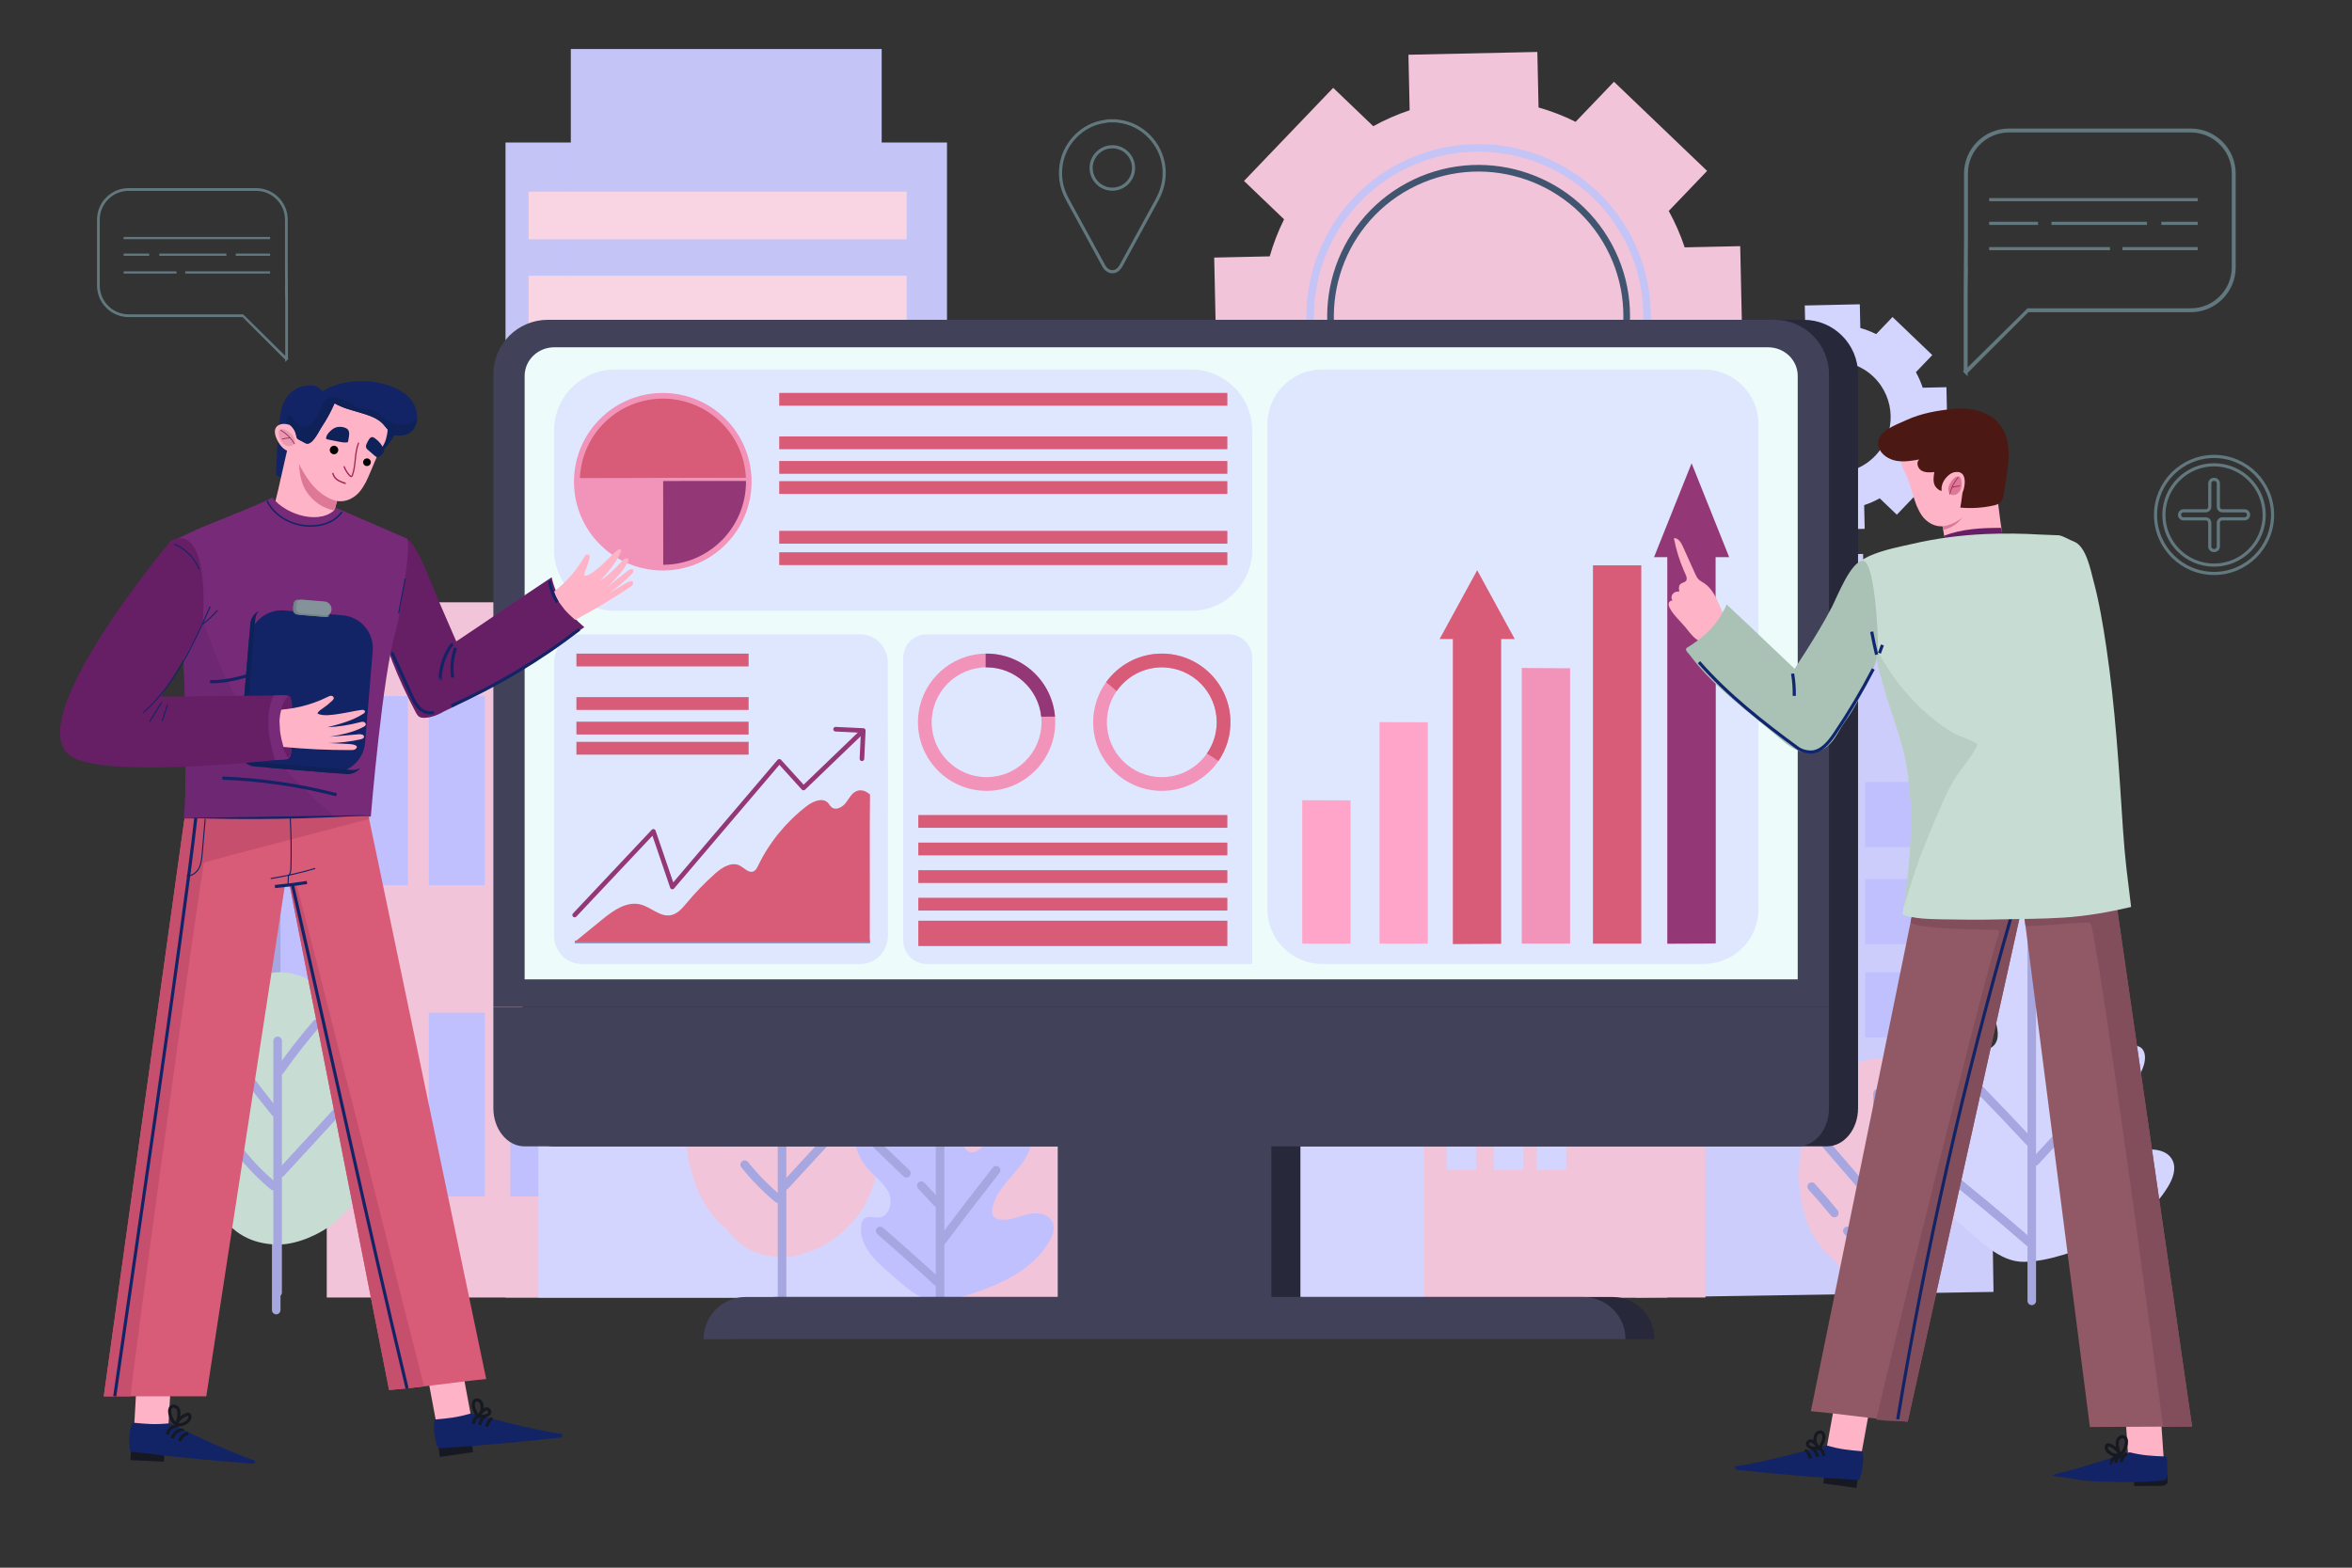<?xml version="1.0" encoding="utf-8"?>
<!-- Generator: Adobe Illustrator 27.5.0, SVG Export Plug-In . SVG Version: 6.00 Build 0)  -->
<svg version="1.1" xmlns="http://www.w3.org/2000/svg" xmlns:xlink="http://www.w3.org/1999/xlink" x="0px" y="0px"
	 viewBox="0 0 750 500" style="enable-background:new 0 0 750 500;" xml:space="preserve">
<rect x="0" y="0" width="750" height="500" fill="#333333" stroke="none"/>
<g id="background">
	<g>
		<defs>
		
		</defs>
		<clipPath id="SVGID_00000025420549935730858340000012992585547167705761_">
			<use xlink:href="#SVGID_1_"  style="overflow:visible;"/>
		</clipPath>
		<path style="clip-path:url(#SVGID_00000025420549935730858340000012992585547167705761_);fill:#FFF0F9;" d="M758.049,437.098
			c-30.597,11.01-80.434,3.524-105.371,3.524c-73.542,0-147.084,0-220.626,0c-141.924,0-283.847,0-425.771,0
			c-16.803,0-39.608,5.195-44.529-12.278c-12.383-43.973,43.713-97.888,79.737-109.811c13.095-4.334,30.47-10.986,28.761-24.673
			c-0.536-4.293-3.092-8.019-5.458-11.641c-19.728-30.199-31.056-66.529-28.051-102.475c3.005-35.946,21.267-71.116,51.192-91.257
			c38.611-25.987,89.377-24.322,132.382-42.118c58.236-24.098,96.515-81.083,151.553-111.79
			c77.475-43.225,184.666-22.667,240.651,46.155c15.805,19.429,28.603,42.717,50.539,54.803
			c21.065,11.606,47.366,10.887,68.057,23.149c24.963,14.794,36.396,46.147,34.729,75.117s-14.25,56.114-27.937,81.701
			c-10.297,19.25-21.698,39.556-20.17,61.333c1.501,21.391,15.23,39.766,29.168,56.063c13.937,16.295,29.128,32.776,34.67,53.489
			C789.342,415.419,777.638,430.049,758.049,437.098z"/>
		<path style="clip-path:url(#SVGID_00000025420549935730858340000012992585547167705761_);fill:#C7DDD3;" d="M-105,332.385
			c0,0,27.433-12.102,57.865,11.657c27.302,21.314,10.688,57.602,40.966,41.225c25.108-13.581,58.245-2.286,58.103,25.474
			C51.791,438.5,83.841,414.841,97.475,443H-105V332.385z"/>
		<path style="clip-path:url(#SVGID_00000025420549935730858340000012992585547167705761_);fill:#D3D5FE;" d="M-20.013,443h135.935
			c0,0-13.22-22.843-43.77-12.793c-20.305,6.68-12.415-45.142-63.731-36.663C-21.986,398.568-20.013,443-20.013,443z"/>
		<path style="clip-path:url(#SVGID_00000025420549935730858340000012992585547167705761_);fill:#C7DDD3;" d="M774,358.277
			c0,0-20.267-8.941-42.751,8.612c-20.171,15.747-7.897,42.556-30.266,30.457c-18.55-10.033-43.032-1.689-42.926,18.82
			c0.106,20.509-23.573,3.03-33.646,23.833H774V358.277z"/>
	</g>
</g>
<g id="objects">
	<rect x="470.324" y="396.919" style="fill:#F3F0FF;" width="45.211" height="22.123"/>
	<g>
		<g>
			<path style="fill:#C0C0FF;" d="M57.748,328.862c3.696-22.176,15.533-42.283,28.742-60.753
				c27.792,25.574,38.305,67.297,25.799,102.383c-2.182,6.122-5.087,12.161-9.771,16.785c-12.824,12.661-25.961,6.475-33.956-5.987
				C58.383,365.423,54.662,347.379,57.748,328.862z"/>
			<g>
				<path style="fill:#A6A6E0;" d="M88.081,419.194c0.754,0,1.364-0.61,1.364-1.364V283.365c0-0.754-0.61-1.364-1.364-1.364
					s-1.364,0.61-1.364,1.364V417.83C86.717,418.584,87.327,419.194,88.081,419.194z"/>
			</g>
			<g>
				<path style="fill:#A6A6E0;" d="M85.514,322.732c0.228,0,0.458-0.057,0.67-0.177c0.655-0.37,0.887-1.203,0.515-1.858
					c-4.745-8.389-9.459-16.961-14.01-25.481c-0.354-0.666-1.183-0.916-1.845-0.561c-0.664,0.354-0.916,1.181-0.561,1.844
					c4.561,8.539,9.285,17.132,14.042,25.539C84.576,322.482,85.038,322.732,85.514,322.732z"/>
			</g>
			<g>
				<path style="fill:#A6A6E0;" d="M88.828,346.813c0.362,0,0.725-0.144,0.992-0.429c7.935-8.417,15.27-17.529,21.805-27.08
					c0.425-0.622,0.266-1.47-0.355-1.895c-0.625-0.425-1.472-0.265-1.895,0.356c-6.455,9.434-13.702,18.434-21.539,26.75
					c-0.517,0.547-0.491,1.41,0.057,1.927C88.156,346.69,88.493,346.813,88.828,346.813z"/>
			</g>
		</g>
		<rect x="161.197" y="45.453" style="fill:#C4C4F7;" width="140.777" height="368.375"/>
		<rect x="182.022" y="15.634" style="fill:#C4C4F7;" width="99.128" height="99.128"/>
		<rect x="168.552" y="61.131" style="fill:#F9D4E3;" width="120.581" height="15.193"/>
		<rect x="168.552" y="87.947" style="fill:#F9D4E3;" width="120.581" height="15.193"/>
		<rect x="168.552" y="116.398" style="fill:#F9D4E3;" width="120.581" height="15.193"/>
		<rect x="168.552" y="143.214" style="fill:#F9D4E3;" width="120.581" height="15.193"/>
		<rect x="168.552" y="168.809" style="fill:#F9D4E3;" width="120.581" height="15.193"/>
		<rect x="168.552" y="196.601" style="fill:#F9D4E3;" width="120.581" height="15.193"/>
		<rect x="168.552" y="221.588" style="fill:#F9D4E3;" width="120.581" height="15.193"/>
		<rect x="168.552" y="247.198" style="fill:#F9D4E3;" width="120.581" height="15.193"/>
		<rect x="168.552" y="277.176" style="fill:#F9D4E3;" width="120.581" height="15.193"/>
		<rect x="273.51" y="151.758" style="fill:#F2C4D9;" width="117.754" height="262.07"/>
		<polygon style="fill:#D3D5FE;" points="522.371,166.554 522.371,132.038 506.282,132.038 506.282,116 416.334,116 
			416.334,132.038 400.245,132.038 400.245,166.554 390.92,166.554 390.92,413.829 531.696,413.829 531.696,166.554 		"/>
		<polygon style="fill:#CDCDFC;" points="611.287,223.514 610.93,200.723 594.481,200.981 594.1,176.678 587.242,176.785 
			586.846,151.486 562.371,151.869 562.768,177.169 555.91,177.277 556.291,201.58 539.842,201.838 540.2,224.629 518.761,224.965 
			521.722,413.829 635.686,412.042 632.725,223.178 		"/>
		<rect x="404.295" y="134.123" style="fill:#F3F0FF;" width="45.211" height="22.123"/>
		<rect x="470.324" y="134.123" style="fill:#F3F0FF;" width="45.211" height="22.123"/>
		<rect x="404.295" y="166.972" style="fill:#F3F0FF;" width="45.211" height="22.123"/>
		<rect x="470.324" y="166.972" style="fill:#F3F0FF;" width="45.211" height="22.123"/>
		<rect x="404.295" y="199.822" style="fill:#F3F0FF;" width="45.211" height="22.123"/>
		<rect x="470.324" y="199.822" style="fill:#F3F0FF;" width="45.211" height="22.123"/>
		<rect x="404.295" y="232.671" style="fill:#F3F0FF;" width="45.211" height="22.123"/>
		<rect x="470.324" y="232.671" style="fill:#F3F0FF;" width="45.211" height="22.123"/>
		<rect x="404.295" y="265.521" style="fill:#F3F0FF;" width="45.211" height="22.123"/>
		<rect x="470.324" y="265.521" style="fill:#F3F0FF;" width="45.211" height="22.123"/>
		<rect x="404.295" y="298.371" style="fill:#F3F0FF;" width="45.211" height="22.123"/>
		<rect x="470.324" y="298.371" style="fill:#F3F0FF;" width="45.211" height="22.123"/>
		<rect x="404.295" y="331.22" style="fill:#F3F0FF;" width="45.211" height="22.123"/>
		<rect x="470.324" y="331.22" style="fill:#F3F0FF;" width="45.211" height="22.123"/>
		<rect x="470.324" y="364.069" style="fill:#F3F0FF;" width="45.211" height="22.123"/>
		<polygon style="fill:#F2C4D9;" points="510.093,312.086 510.093,262.809 465.721,262.809 465.721,312.086 454.01,312.086 
			454.01,413.829 543.824,413.829 543.824,312.086 		"/>
		<rect x="461.308" y="333.56" style="fill:#D3D5FE;" width="9.403" height="39.566"/>
		<rect x="476.331" y="333.56" style="fill:#D3D5FE;" width="9.403" height="39.566"/>
		<rect x="490.035" y="333.56" style="fill:#D3D5FE;" width="9.403" height="39.566"/>
		<rect x="537.791" y="249.431" style="fill:#C0C0FF;" width="20.782" height="20.782"/>
		<rect x="567.288" y="249.431" style="fill:#C0C0FF;" width="20.782" height="20.782"/>
		<rect x="594.774" y="249.431" style="fill:#C0C0FF;" width="20.782" height="20.782"/>
		<rect x="537.791" y="280.379" style="fill:#C0C0FF;" width="20.782" height="20.782"/>
		<rect x="567.288" y="280.379" style="fill:#C0C0FF;" width="20.782" height="20.782"/>
		<rect x="594.774" y="280.379" style="fill:#C0C0FF;" width="20.782" height="20.782"/>
		<rect x="537.791" y="310.103" style="fill:#C0C0FF;" width="20.782" height="20.782"/>
		<rect x="567.288" y="310.103" style="fill:#C0C0FF;" width="20.782" height="20.782"/>
		<rect x="594.774" y="310.103" style="fill:#C0C0FF;" width="20.782" height="20.782"/>
		<rect x="281.15" y="171.665" style="fill:#D3D5FE;" width="15.967" height="20.782"/>
		<rect x="302.43" y="171.665" style="fill:#D3D5FE;" width="15.967" height="20.782"/>
		<rect x="325.395" y="171.665" style="fill:#D3D5FE;" width="15.967" height="20.782"/>
		<rect x="346.675" y="171.665" style="fill:#D3D5FE;" width="15.967" height="20.782"/>
		<rect x="368.797" y="171.665" style="fill:#D3D5FE;" width="15.967" height="20.782"/>
		<rect x="281.15" y="199.822" style="fill:#D3D5FE;" width="15.967" height="20.782"/>
		<rect x="302.43" y="199.822" style="fill:#D3D5FE;" width="15.967" height="20.782"/>
		<rect x="325.395" y="199.822" style="fill:#D3D5FE;" width="15.967" height="20.782"/>
		<rect x="346.675" y="199.822" style="fill:#D3D5FE;" width="15.967" height="20.782"/>
		<rect x="368.797" y="199.822" style="fill:#D3D5FE;" width="15.967" height="20.782"/>
		<rect x="281.15" y="227.979" style="fill:#D3D5FE;" width="15.967" height="20.782"/>
		<rect x="302.43" y="227.979" style="fill:#D3D5FE;" width="15.967" height="20.782"/>
		<rect x="325.395" y="227.979" style="fill:#D3D5FE;" width="15.967" height="20.782"/>
		<rect x="346.675" y="227.979" style="fill:#D3D5FE;" width="15.967" height="20.782"/>
		<rect x="368.797" y="227.979" style="fill:#D3D5FE;" width="15.967" height="20.782"/>
		<rect x="281.15" y="255.13" style="fill:#D3D5FE;" width="15.967" height="20.782"/>
		<rect x="302.43" y="255.13" style="fill:#D3D5FE;" width="15.967" height="20.782"/>
		<rect x="325.395" y="255.13" style="fill:#D3D5FE;" width="15.967" height="20.782"/>
		<rect x="346.675" y="255.13" style="fill:#D3D5FE;" width="15.967" height="20.782"/>
		<rect x="368.797" y="255.13" style="fill:#D3D5FE;" width="15.967" height="20.782"/>
		<rect x="104.194" y="192.096" style="fill:#F2C4D9;" width="134.974" height="221.733"/>
		<rect x="112.239" y="222" style="fill:#C0C0FF;" width="17.877" height="60.336"/>
		<rect x="136.718" y="222" style="fill:#C0C0FF;" width="17.877" height="60.336"/>
		<rect x="162.742" y="222" style="fill:#C0C0FF;" width="17.877" height="60.336"/>
		<rect x="188.664" y="222" style="fill:#C0C0FF;" width="17.877" height="60.336"/>
		<rect x="112.239" y="323" style="fill:#C0C0FF;" width="17.877" height="58.563"/>
		<rect x="136.718" y="323" style="fill:#C0C0FF;" width="17.877" height="58.563"/>
		<rect x="162.742" y="323" style="fill:#C0C0FF;" width="17.877" height="58.563"/>
		<rect x="188.664" y="323" style="fill:#C0C0FF;" width="17.877" height="58.563"/>
		<rect x="171.681" y="302.962" style="fill:#D3D5FE;" width="130.294" height="110.867"/>
		<g>
			<g>
				<path style="fill:#F2C4D9;" d="M273.852,332.263c-1.907-3.549-4.327-6.94-7.148-9.73c-3.617-4.236-8.516-7.44-13.997-8.233
					c-11.87-1.716-22.575,8.02-27.931,18.751c-5.381,10.781-7.321,23.249-5.469,35.156c1.319,8.484,4.72,16.94,11.102,22.683
					c0.418,0.376,0.855,0.733,1.301,1.08c4.258,6.241,10.814,9.091,18.385,8.944c5.663-0.11,12.893-3.264,17.23-6.867
					c5.356-4.45,9.342-9.776,11.294-16.522C282.656,363.57,280.763,345.123,273.852,332.263z"/>
				<g>
					<path style="fill:#A6A6E0;" d="M249.375,417.606c0.754,0,1.364-0.61,1.364-1.364v-80.273c0-0.754-0.61-1.364-1.364-1.364
						c-0.754,0-1.364,0.61-1.364,1.364v80.273C248.011,416.996,248.621,417.606,249.375,417.606z"/>
				</g>
				<g>
					<path style="fill:#A6A6E0;" d="M248.529,360.088c0.301,0,0.605-0.1,0.858-0.305c0.585-0.474,0.675-1.333,0.2-1.918
						c-5.934-7.315-11.636-14.97-16.945-22.753c-0.424-0.623-1.276-0.782-1.895-0.358c-0.622,0.425-0.783,1.273-0.358,1.895
						c5.352,7.844,11.099,15.56,17.081,22.934C247.738,359.917,248.132,360.088,248.529,360.088z"/>
				</g>
				<g>
					<path style="fill:#A6A6E0;" d="M232.835,365.716c0.348,0,0.695-0.132,0.962-0.397c0.534-0.53,0.537-1.394,0.005-1.928
						c-2.871-2.89-5.623-5.946-8.179-9.084c-0.474-0.581-1.336-0.673-1.919-0.196c-0.583,0.475-0.671,1.334-0.196,1.919
						c2.612,3.207,5.424,6.33,8.359,9.284C232.135,365.582,232.485,365.716,232.835,365.716z"/>
				</g>
				<g>
					<path style="fill:#A6A6E0;" d="M248.077,383.671c0.391,0,0.78-0.168,1.049-0.492c0.482-0.579,0.403-1.438-0.176-1.92
						c-3.818-3.177-7.325-6.759-10.42-10.645c-0.469-0.589-1.329-0.686-1.917-0.217c-0.589,0.469-0.686,1.328-0.217,1.916
						c3.211,4.031,6.848,7.746,10.809,11.042C247.461,383.567,247.771,383.671,248.077,383.671z"/>
				</g>
				<g>
					<path style="fill:#A6A6E0;" d="M250.186,346.739c0.43,0,0.852-0.202,1.117-0.581c3.569-5.089,7.441-10.051,11.509-14.752
						c0.493-0.569,0.431-1.43-0.139-1.923c-0.566-0.493-1.43-0.433-1.923,0.139c-4.129,4.77-8.059,9.807-11.68,14.97
						c-0.433,0.617-0.284,1.468,0.333,1.899C249.642,346.659,249.915,346.739,250.186,346.739z"/>
				</g>
				<g>
					<path style="fill:#A6A6E0;" d="M250.371,379.456c0.368,0,0.734-0.148,1.003-0.439l18.657-20.244
						c0.51-0.554,0.476-1.417-0.079-1.927c-0.554-0.509-1.417-0.474-1.927,0.078l-18.657,20.244
						c-0.51,0.554-0.475,1.417,0.079,1.927C249.709,379.336,250.04,379.456,250.371,379.456z"/>
				</g>
			</g>
			<g>
				<path style="fill:#C7DDD3;" d="M338.892,328.862c3.695-22.176,15.533-42.283,28.742-60.753
					c27.792,25.574,38.305,67.297,25.799,102.383c-2.182,6.122-5.087,12.161-9.771,16.785c-12.824,12.661-25.961,6.475-33.956-5.987
					C339.527,365.423,335.806,347.379,338.892,328.862z"/>
				<g>
					<path style="fill:#A6A6E0;" d="M369.225,419.194c0.754,0,1.364-0.61,1.364-1.364V283.365c0-0.754-0.61-1.364-1.364-1.364
						c-0.754,0-1.364,0.61-1.364,1.364V417.83C367.861,418.584,368.471,419.194,369.225,419.194z"/>
				</g>
				<g>
					<path style="fill:#A6A6E0;" d="M366.657,322.732c0.228,0,0.458-0.057,0.67-0.177c0.655-0.37,0.887-1.203,0.515-1.858
						c-4.745-8.389-9.46-16.961-14.01-25.481c-0.354-0.666-1.184-0.916-1.845-0.561c-0.665,0.354-0.916,1.181-0.561,1.844
						c4.561,8.539,9.285,17.132,14.042,25.539C365.72,322.482,366.182,322.732,366.657,322.732z"/>
				</g>
				<g>
					<path style="fill:#A6A6E0;" d="M369.972,346.813c0.362,0,0.725-0.144,0.992-0.429c7.934-8.417,15.27-17.529,21.805-27.08
						c0.426-0.622,0.266-1.47-0.355-1.895c-0.621-0.425-1.47-0.266-1.895,0.356c-6.455,9.434-13.703,18.434-21.539,26.75
						c-0.517,0.547-0.491,1.41,0.057,1.927C369.299,346.69,369.636,346.813,369.972,346.813z"/>
				</g>
			</g>
			<g>
				<path style="fill:#C0C0FF;" d="M283.581,405.962c-4.679-3.879-9.622-8.934-8.993-14.98c0.092-0.885,0.351-1.829,1.057-2.37
					c1.262-0.969,3.074-0.149,4.657-0.307c3.333-0.334,4.511-4.977,3.064-7.997c-1.448-3.021-4.389-4.994-6.598-7.513
					c-1.924-2.193-3.312-4.853-4.011-7.686c-0.913-3.699,0.329-8.779,4.117-9.183c2.75-0.293,4.936,2.089,6.979,3.952
					c2.043,1.863,5.387,3.332,7.37,1.405c1.71-1.662,0.993-4.485,0.308-6.768c-1.675-5.583-2.417-11.446-2.187-17.27
					c0.161-4.061,0.861-8.277,3.251-11.564c2.389-3.287,6.85-5.344,10.649-3.902c3.547,1.347,5.5,5.193,6.321,8.898
					c2.239,10.097-1.493,20.435-2.636,30.713c-0.27,2.43,0.2,5.682,2.613,6.076c1.693,0.277,3.12-1.143,4.421-2.261
					c3.178-2.731,7.403-4.212,11.59-4.062c0.719,0.025,1.468,0.108,2.068,0.505c1.363,0.903,1.321,2.926,0.829,4.486
					c-2.273,7.206-10.381,11.61-11.966,18.998c-0.212,0.99-0.262,2.128,0.388,2.903c0.47,0.56,1.214,0.81,1.936,0.923
					c2.983,0.465,5.888-0.971,8.824-1.676c2.936-0.706,6.705-0.289,7.983,2.446c0.963,2.061,0.043,4.498-1.132,6.446
					c-3.61,5.983-9.554,10.274-15.946,13.096c-5.73,2.53-13.478,5.51-19.833,5.56C292.74,414.875,287.887,409.533,283.581,405.962z"
					/>
				<g>
					<path style="fill:#A6A6E0;" d="M299.766,421.886c0.754,0,1.364-0.61,1.364-1.364v-80.866c0-0.754-0.61-1.364-1.364-1.364
						c-0.754,0-1.364,0.61-1.364,1.364v80.866C298.402,421.276,299.012,421.886,299.766,421.886z"/>
				</g>
				<g>
					<path style="fill:#A6A6E0;" d="M289.028,375.557c0.358,0,0.715-0.14,0.983-0.418c0.522-0.542,0.506-1.406-0.037-1.928
						l-10.078-9.698c-0.543-0.522-1.406-0.506-1.928,0.037c-0.522,0.543-0.505,1.406,0.037,1.928l10.077,9.698
						C288.347,375.43,288.687,375.557,289.028,375.557z"/>
				</g>
				<g>
					<path style="fill:#A6A6E0;" d="M298.748,384.87c0.333,0,0.667-0.121,0.93-0.366c0.551-0.513,0.582-1.376,0.068-1.927
						l-4.974-5.34c-0.515-0.551-1.377-0.581-1.927-0.068c-0.551,0.513-0.582,1.376-0.068,1.927l4.974,5.34
						C298.019,384.723,298.384,384.87,298.748,384.87z"/>
				</g>
				<g>
					<path style="fill:#A6A6E0;" d="M298.748,410.084c0.368,0,0.735-0.148,1.003-0.441c0.51-0.554,0.475-1.416-0.08-1.926
						c-5.902-5.434-11.994-10.867-18.104-16.149c-0.57-0.491-1.43-0.431-1.924,0.14c-0.493,0.57-0.429,1.432,0.14,1.924
						c6.09,5.263,12.16,10.677,18.043,16.09C298.087,409.965,298.418,410.084,298.748,410.084z"/>
				</g>
				<g>
					<path style="fill:#A6A6E0;" d="M300.283,397.219c0.415,0,0.826-0.189,1.094-0.547c5.643-7.541,11.472-15.136,17.326-22.575
						c0.465-0.591,0.363-1.449-0.229-1.915c-0.591-0.465-1.449-0.362-1.915,0.229c-5.868,7.455-11.71,15.069-17.366,22.628
						c-0.451,0.602-0.328,1.457,0.276,1.908C299.713,397.131,299.999,397.219,300.283,397.219z"/>
				</g>
			</g>
			<g>
				<path style="fill:#D3D5FE;" d="M625.85,391.041c-6.021-4.992-12.381-11.496-11.572-19.275c0.119-1.139,0.452-2.353,1.36-3.05
					c1.624-1.247,3.956-0.191,5.993-0.395c4.289-0.429,5.804-6.404,3.942-10.29c-1.862-3.887-5.648-6.427-8.49-9.667
					c-2.476-2.822-4.262-6.245-5.161-9.89c-1.174-4.76,0.423-11.296,5.298-11.816c3.538-0.378,6.351,2.688,8.981,5.085
					s6.931,4.288,9.483,1.808c2.2-2.138,1.278-5.771,0.396-8.709c-2.156-7.184-3.111-14.728-2.814-22.223
					c0.207-5.225,1.108-10.65,4.183-14.881c3.074-4.23,8.814-6.876,13.703-5.021c4.565,1.732,7.077,6.682,8.134,11.449
					c2.881,12.992-1.921,26.295-3.392,39.521c-0.348,3.126,0.258,7.311,3.362,7.818c2.178,0.356,4.015-1.471,5.689-2.909
					c4.089-3.514,9.525-5.419,14.914-5.227c0.924,0.033,1.889,0.139,2.66,0.65c1.754,1.162,1.699,3.766,1.066,5.773
					c-2.925,9.273-13.358,14.94-15.398,24.446c-0.273,1.273-0.337,2.738,0.5,3.735c0.604,0.72,1.563,1.042,2.492,1.187
					c3.839,0.598,7.576-1.249,11.354-2.157c3.778-0.908,8.628-0.372,10.273,3.148c1.239,2.651,0.055,5.788-1.457,8.294
					c-4.645,7.699-12.293,13.221-20.518,16.852c-7.373,3.255-17.342,7.09-25.52,7.155
					C637.636,402.51,631.391,395.635,625.85,391.041z"/>
				<g>
					<path style="fill:#A6A6E0;" d="M647.887,416.26c0.753,0,1.364-0.61,1.364-1.364V298.226c0-0.754-0.611-1.364-1.364-1.364
						c-0.753,0-1.364,0.61-1.364,1.364v116.671C646.523,415.65,647.134,416.26,647.887,416.26z"/>
				</g>
				<g>
					<path style="fill:#A6A6E0;" d="M647.074,365.433c0.332,0,0.665-0.121,0.928-0.365c0.551-0.511,0.583-1.374,0.071-1.927
						c-9.875-10.634-20.13-21.163-30.482-31.291c-0.537-0.527-1.401-0.52-1.928,0.021c-0.527,0.538-0.517,1.401,0.021,1.928
						c10.321,10.099,20.545,20.594,30.39,31.198C646.343,365.287,646.708,365.433,647.074,365.433z"/>
				</g>
				<g>
					<path style="fill:#A6A6E0;" d="M647.073,397.598c0.381,0,0.759-0.158,1.029-0.467c0.495-0.569,0.435-1.43-0.133-1.924
						c-9.06-7.891-18.438-15.679-27.872-23.147c-0.589-0.467-1.447-0.369-1.916,0.222c-0.467,0.591-0.368,1.449,0.223,1.916
						c9.401,7.442,18.746,15.202,27.774,23.065C646.437,397.487,646.755,397.598,647.073,397.598z"/>
				</g>
				<g>
					<path style="fill:#A6A6E0;" d="M648.997,371.763c0.37,0,0.737-0.149,1.006-0.442c8.813-9.623,17.907-19.229,27.03-28.551
						c0.527-0.538,0.517-1.401-0.021-1.928c-0.538-0.527-1.4-0.518-1.929,0.021c-9.143,9.342-18.258,18.97-27.091,28.614
						c-0.509,0.557-0.471,1.418,0.085,1.927C648.339,371.645,648.669,371.763,648.997,371.763z"/>
				</g>
			</g>
			<g>
				<path style="fill:#F2C4D9;" d="M618.848,352.462c-1.561-2.905-3.541-5.681-5.85-7.964c-2.961-3.467-6.97-6.09-11.457-6.739
					c-9.715-1.404-18.477,6.565-22.861,15.347c-4.404,8.824-5.992,19.029-4.476,28.774c1.08,6.944,3.863,13.865,9.087,18.566
					c0.342,0.308,0.7,0.6,1.065,0.883c3.485,5.108,8.851,7.441,15.047,7.321c4.635-0.09,10.553-2.672,14.102-5.62
					c4.383-3.642,7.646-8.001,9.244-13.523C626.054,378.085,624.505,362.988,618.848,352.462z"/>
				<g>
					<path style="fill:#A6A6E0;" d="M598.724,421.058c0.753,0,1.364-0.61,1.364-1.364v-70.966c0-0.754-0.611-1.364-1.364-1.364
						c-0.753,0-1.364,0.61-1.364,1.364v70.966C597.36,420.448,597.971,421.058,598.724,421.058z"/>
				</g>
				<g>
					<path style="fill:#A6A6E0;" d="M595.803,382.063c0.315,0,0.632-0.109,0.89-0.33c0.571-0.493,0.635-1.353,0.142-1.924
						L579.758,360c-0.492-0.571-1.352-0.633-1.923-0.143c-0.571,0.493-0.635,1.353-0.143,1.924l17.077,19.809
						C595.039,381.903,595.42,382.063,595.803,382.063z"/>
				</g>
				<g>
					<path style="fill:#A6A6E0;" d="M584.926,388.26c0.302,0,0.605-0.1,0.858-0.305c0.585-0.474,0.675-1.333,0.201-1.918
						c-2.329-2.871-4.778-5.725-7.281-8.482c-0.506-0.558-1.367-0.599-1.926-0.093c-0.557,0.506-0.599,1.369-0.093,1.926
						c2.469,2.72,4.885,5.535,7.182,8.368C584.136,388.086,584.529,388.26,584.926,388.26z"/>
				</g>
				<g>
					<path style="fill:#A6A6E0;" d="M598.133,404.096c0.337,0,0.674-0.124,0.938-0.373c0.547-0.518,0.571-1.381,0.052-1.928
						c-3.089-3.263-6.119-6.664-9.004-10.108c-0.484-0.577-1.343-0.654-1.921-0.169c-0.577,0.484-0.653,1.344-0.17,1.922
						c2.92,3.485,5.987,6.928,9.115,10.231C597.411,403.953,597.772,404.096,598.133,404.096z"/>
				</g>
				<g>
					<path style="fill:#A6A6E0;" d="M598.918,373.087c0.411,0,0.818-0.185,1.086-0.537c4.029-5.287,7.99-10.767,11.772-16.29
						c0.425-0.622,0.266-1.47-0.355-1.896c-0.623-0.426-1.47-0.265-1.896,0.354c-3.756,5.486-7.689,10.929-11.69,16.178
						c-0.456,0.599-0.341,1.456,0.258,1.911C598.339,372.996,598.63,373.087,598.918,373.087z"/>
				</g>
				<g>
					<path style="fill:#A6A6E0;" d="M599.355,396.092c0.374,0,0.746-0.153,1.015-0.453c3.601-4.011,7.32-8.017,11.053-11.907
						c0.521-0.543,0.503-1.406-0.04-1.928c-0.543-0.521-1.406-0.506-1.928,0.04c-3.754,3.911-7.493,7.94-11.114,11.974
						c-0.503,0.561-0.457,1.422,0.104,1.926C598.705,395.977,599.031,396.092,599.355,396.092z"/>
				</g>
			</g>
			<g>
				<path style="fill:#C7DDD3;" d="M113.009,328.263c-1.907-3.549-4.326-6.94-7.148-9.73c-3.617-4.236-8.516-7.44-13.998-8.233
					c-11.87-1.716-22.575,8.02-27.931,18.751c-5.381,10.781-7.321,23.249-5.469,35.156c1.32,8.484,4.72,16.94,11.102,22.683
					c0.418,0.376,0.855,0.733,1.301,1.08c4.258,6.241,10.814,9.091,18.385,8.944c5.663-0.11,12.893-3.264,17.23-6.867
					c5.356-4.45,9.342-9.776,11.294-16.522C121.814,359.57,119.92,341.123,113.009,328.263z"/>
				<g>
					<path style="fill:#A6A6E0;" d="M88.531,413.606c0.754,0,1.364-0.61,1.364-1.364v-80.273c0-0.754-0.61-1.364-1.364-1.364
						c-0.754,0-1.364,0.61-1.364,1.364v80.273C87.168,412.996,87.777,413.606,88.531,413.606z"/>
				</g>
				<g>
					<path style="fill:#A6A6E0;" d="M87.686,356.088c0.301,0,0.605-0.1,0.858-0.305c0.585-0.474,0.675-1.333,0.2-1.918
						c-5.937-7.319-11.638-14.974-16.944-22.753c-0.425-0.623-1.272-0.782-1.895-0.358c-0.622,0.425-0.783,1.273-0.358,1.895
						c5.348,7.841,11.095,15.558,17.08,22.934C86.895,355.917,87.289,356.088,87.686,356.088z"/>
				</g>
				<g>
					<path style="fill:#A6A6E0;" d="M71.992,361.716c0.348,0,0.695-0.132,0.962-0.397c0.534-0.53,0.537-1.394,0.005-1.928
						c-2.863-2.882-5.616-5.938-8.178-9.084c-0.477-0.581-1.336-0.673-1.919-0.196c-0.583,0.475-0.671,1.334-0.196,1.919
						c2.62,3.214,5.432,6.338,8.359,9.284C71.292,361.582,71.642,361.716,71.992,361.716z"/>
				</g>
				<g>
					<path style="fill:#A6A6E0;" d="M87.234,379.671c0.392,0,0.779-0.168,1.049-0.492c0.482-0.579,0.404-1.438-0.176-1.92
						c-3.817-3.177-7.323-6.759-10.42-10.645c-0.468-0.589-1.329-0.686-1.916-0.217c-0.589,0.47-0.686,1.328-0.217,1.916
						c3.212,4.031,6.849,7.746,10.809,11.042C86.618,379.567,86.928,379.671,87.234,379.671z"/>
				</g>
				<g>
					<path style="fill:#A6A6E0;" d="M89.342,342.739c0.43,0,0.852-0.202,1.117-0.581c3.572-5.09,7.445-10.054,11.51-14.752
						c0.493-0.569,0.432-1.43-0.138-1.923c-0.566-0.493-1.43-0.433-1.923,0.139c-4.127,4.768-8.057,9.805-11.681,14.97
						c-0.433,0.617-0.284,1.466,0.333,1.899C88.799,342.659,89.072,342.739,89.342,342.739z"/>
				</g>
				<g>
					<path style="fill:#A6A6E0;" d="M89.529,375.456c0.368,0,0.734-0.148,1.003-0.439l18.655-20.244
						c0.51-0.554,0.476-1.417-0.079-1.927c-0.555-0.509-1.417-0.474-1.927,0.078l-18.655,20.244
						c-0.51,0.554-0.476,1.417,0.078,1.927C88.867,375.336,89.199,375.456,89.529,375.456z"/>
				</g>
			</g>
		</g>
	</g>
	<g>
		<g>
			<path style="fill:#62787F;" d="M30.937,70.063v21.002c0,5.549,4.514,10.063,10.063,10.063h36.353l13.599,13.602v0.735L92,114.416
				l-0.174-0.186V96.761c0-2.074-0.018-4.143-0.036-6.212c-0.018-2.067-0.036-4.133-0.036-6.206v-14.28
				C91.754,64.514,87.239,60,81.69,60H41C35.451,60,30.937,64.514,30.937,70.063z M31.812,70.063c0-5.066,4.122-9.188,9.188-9.188
				h40.69c5.066,0,9.188,4.122,9.188,9.188v14.28c0,2.075,0.039,6.504,0.04,6.648h-0.04c0,0,0.073,5.186,0.073,5.77v16.728
				c0,0-13.083-12.919-13.418-13.236H41c-5.067,0-9.188-4.122-9.188-9.188V70.063z"/>
		</g>
		<g>
			<rect x="39.423" y="75.569" style="fill:#62787F;" width="46.708" height="0.708"/>
		</g>
		<g>
			<rect x="39.423" y="86.538" style="fill:#62787F;" width="16.87" height="0.708"/>
		</g>
		<g>
			<rect x="59.077" y="86.538" style="fill:#62787F;" width="27.053" height="0.708"/>
		</g>
		<g>
			<rect x="39.423" y="80.877" style="fill:#62787F;" width="8.163" height="0.708"/>
		</g>
		<g>
			<rect x="50.799" y="80.877" style="fill:#62787F;" width="21.389" height="0.708"/>
		</g>
		<g>
			<rect x="75.178" y="80.877" style="fill:#62787F;" width="10.953" height="0.708"/>
		</g>
	</g>
	<g>
		<path style="fill:#D3D5FE;" d="M565.254,101.938l-12.141,12.679l5.456,5.224c-0.814,1.631-1.461,3.321-1.954,5.045l-7.56,0.164
			l0.381,17.55l7.56-0.164c0.568,1.701,1.288,3.362,2.171,4.956l-5.224,5.455l12.679,12.14l5.224-5.455
			c1.63,0.814,3.321,1.461,5.045,1.954l0.164,7.56l17.55-0.381l-0.164-7.559c1.701-0.568,3.362-1.288,4.956-2.171l5.455,5.224
			l12.141-12.679l-5.456-5.224c0.814-1.631,1.461-3.321,1.954-5.045l7.56-0.164l-0.38-17.55l-7.56,0.164
			c-0.568-1.701-1.287-3.362-2.171-4.956l5.224-5.455l-12.679-12.141l-5.224,5.456c-1.631-0.814-3.321-1.461-5.045-1.955
			l-0.164-7.56l-17.55,0.38l0.164,7.56c-1.701,0.567-3.362,1.287-4.956,2.171L565.254,101.938z M572.16,120.702
			c6.808-7.109,18.13-7.355,25.239-0.547c7.109,6.807,7.354,18.13,0.547,25.239c-6.807,7.109-18.129,7.355-25.239,0.547
			C565.598,139.133,565.352,127.811,572.16,120.702z"/>
		<g>
			<path style="fill:#F2C4D9;" d="M437.899,40.251l-12.777-12.235l-28.435,29.696l12.777,12.235
				c-1.906,3.819-3.422,7.778-4.577,11.816l-17.706,0.384l0.892,41.105l17.706-0.384c1.329,3.985,3.016,7.874,5.085,11.607
				l-12.235,12.777l29.696,28.435l12.235-12.777c3.819,1.906,7.778,3.422,11.816,4.577l0.384,17.706l41.105-0.891l-0.384-17.706
				c3.984-1.329,7.874-3.015,11.607-5.085l12.777,12.235L546.3,144.05l-12.778-12.235c1.906-3.819,3.422-7.778,4.578-11.816
				l17.706-0.384l-0.891-41.105l-17.706,0.384c-1.329-3.984-3.016-7.874-5.086-11.607l12.235-12.778l-29.696-28.435l-12.235,12.778
				c-3.819-1.906-7.778-3.422-11.817-4.577l-0.384-17.706l-41.105,0.891l0.384,17.706C445.522,36.495,441.632,38.181,437.899,40.251
				z"/>
			<path style="fill:#C4C4F7;" d="M423.117,126.913c14.354,26.675,47.733,36.698,74.408,22.344
				c26.674-14.353,36.698-47.733,22.344-74.408c-14.354-26.675-47.734-36.698-74.408-22.344
				C418.787,66.859,408.763,100.238,423.117,126.913z M517.743,75.993c13.723,25.502,4.14,57.414-21.362,71.137
				c-25.502,13.723-57.414,4.14-71.137-21.362c-13.723-25.503-4.14-57.414,21.362-71.137
				C472.109,40.908,504.02,50.491,517.743,75.993z"/>
			<path style="fill:#425570;" d="M428.965,123.766c12.619,23.45,41.963,32.262,65.413,19.643
				c23.449-12.618,32.262-41.963,19.643-65.413c-12.619-23.45-41.964-32.262-65.413-19.643
				C425.158,70.971,416.346,100.315,428.965,123.766z M512.153,79.002c12.064,22.42,3.64,50.474-18.78,62.538
				c-22.42,12.064-50.474,3.64-62.538-18.78c-12.064-22.42-3.64-50.474,18.78-62.538C472.034,48.158,500.088,56.582,512.153,79.002z
				"/>
		</g>
	</g>
	<g>
		<g>
			<path style="fill:#27283A;" d="M183.949,102h391.186c9.586,0,17.357,7.771,17.357,17.357v201.756v32.331
				c0,6.725-4.445,12.176-9.929,12.176H414.673v48.042h99.47c7.429,0,13.452,6.023,13.452,13.452H414.673h-32.984h-2.146h-32.985
				H233.636c0-7.429,6.023-13.452,13.452-13.452h99.469V365.62H176.52c-5.483,0-9.929-5.452-9.929-12.176v-32.331V119.357
				C166.592,109.771,174.363,102,183.949,102z"/>
			<path style="fill:#414259;" d="M237.82,413.662h99.469v-56.809h32.985h2.146h32.984v56.809h99.469
				c7.429,0,13.452,6.023,13.452,13.452H405.405H372.42h-2.146h-32.985H224.368C224.368,419.685,230.391,413.662,237.82,413.662z"/>
			<path style="fill:#414259;" d="M157.324,321.113V119.357c0-9.586,7.771-17.357,17.357-17.357h391.186
				c9.586,0,17.357,7.771,17.357,17.357v201.756H157.324z"/>
			<path style="fill:#414259;" d="M583.224,321.113v32.331c0,6.725-4.445,12.176-9.928,12.176H167.252
				c-5.484,0-9.929-5.451-9.929-12.176v-32.331H583.224z"/>
			<path style="fill:#EEFBFB;" d="M167.293,312.352V119.896c0-5.045,4.237-9.134,9.464-9.134h387.035
				c5.227,0,9.464,4.09,9.464,9.134v192.456H167.293z"/>
		</g>
		<path style="fill:#DFE7FE;" d="M421.636,307.453h121.619c9.665,0,17.5-7.835,17.5-17.5V135.338c0-9.665-7.835-17.5-17.5-17.5
			H421.636c-9.665,0-17.5,7.835-17.5,17.5v154.615C404.136,299.618,411.971,307.453,421.636,307.453z"/>
		<g>
			<g>
				<path style="fill:#FFA5C9;" d="M415.26,255.228v45.737h15.405v-45.694C425.53,255.258,420.395,255.242,415.26,255.228z"/>
				<path style="fill:#FFA5C9;" d="M439.902,230.318v70.647h15.405v-70.602C450.171,230.351,445.036,230.336,439.902,230.318z"/>
				<path style="fill:#F294BA;" d="M485.255,213.036v87.93h15.405v-87.82C495.524,213.117,490.388,213.077,485.255,213.036z"/>
				<rect x="507.96" y="180.309" style="fill:#D85B77;" width="15.405" height="120.656"/>
			</g>
			<path style="fill:#933777;" d="M531.661,301.002c5.152-0.026,10.305-0.056,15.457-0.069v-98.402h-0.052v-24.824h4.332
				l-11.982-29.954l-11.982,29.954h4.227V301.002z"/>
			<path style="fill:#D85B77;" d="M463.285,301.111c5.134-0.032,10.269-0.073,15.405-0.098v-97.187h4.332L471.04,181.87
				l-11.982,21.957h4.227V301.111z"/>
		</g>
		<path style="fill:#DFE7FE;" d="M196.152,194.828h183.677c10.751,0,19.467-8.716,19.467-19.467v-38.056
			c0-10.751-8.716-19.467-19.467-19.467H196.152c-10.751,0-19.467,8.716-19.467,19.467v38.056
			C176.686,186.112,185.401,194.828,196.152,194.828z"/>
		<path style="fill:#DFE7FE;" d="M391.832,202.307h-96.368c-4.122,0-7.462,3.371-7.462,7.53c-0.001,4.254-0.015,8.508-0.01,12.761
			c0.017,17.289,0.013,34.578,0.016,51.867c0.001,8.468,0.003,16.937,0.004,25.405c0,0.025,0,0.051,0,0.076
			c0.001,4.15,3.35,7.508,7.464,7.508h103.821v0v-97.616C399.296,205.678,395.954,202.307,391.832,202.307z"/>
		<path style="fill:#DFE7FE;" d="M283.144,296.843l0.008-51.869c0.002-11.2-0.088-22.409-0.055-33.615
			c0.015-4.994-3.906-9.053-8.756-9.053h-88.897c-4.837,0-8.758,4.038-8.758,9.019v87.109c0,4.981,3.921,9.019,8.758,9.019h88.939
			c4.828,0,8.747-4.024,8.759-8.996C283.143,297.919,283.144,297.381,283.144,296.843z"/>
		<path style="fill:#933777;" d="M182.706,291.34l25.112-26.681c0.177-0.188,0.441-0.266,0.692-0.215
			c0.252,0.054,0.458,0.238,0.541,0.482l5.627,16.5l33.265-39.078c0.137-0.161,0.338-0.256,0.549-0.259
			c0.218,0.001,0.415,0.085,0.558,0.242l7.202,7.937l17.282-16.618l-7.122-0.337c-0.407-0.019-0.72-0.364-0.701-0.771
			c0.019-0.406,0.364-0.72,0.771-0.701l8.832,0.418c0.008,0,0.014,0.005,0.022,0.006c0.084,0.007,0.168,0.023,0.248,0.059
			c0.003,0.001,0.005,0.004,0.007,0.005c0.013,0.006,0.022,0.016,0.035,0.022c0.065,0.035,0.122,0.078,0.173,0.129
			c0.019,0.019,0.034,0.04,0.051,0.062c0.038,0.048,0.069,0.099,0.094,0.155c0.011,0.025,0.023,0.047,0.031,0.073
			c0.027,0.083,0.044,0.169,0.04,0.26l-0.426,9.008c-0.019,0.407-0.364,0.72-0.771,0.701c-0.407-0.019-0.72-0.364-0.701-0.771
			l0.339-7.16l-17.728,17.048c-0.143,0.138-0.337,0.212-0.536,0.205c-0.209,0.005-0.387-0.093-0.521-0.242l-7.148-7.878
			l-33.562,39.427c-0.172,0.202-0.44,0.296-0.699,0.246c-0.26-0.05-0.474-0.235-0.559-0.486l-5.651-16.568l-24.273,25.79
			c-0.154,0.163-0.364,0.241-0.571,0.231c-0.17-0.008-0.337-0.074-0.47-0.199C182.442,292.103,182.427,291.637,182.706,291.34z"/>
		<rect x="183.805" y="208.466" style="fill:#D85B77;" width="54.913" height="4.084"/>
		<rect x="183.805" y="222.343" style="fill:#D85B77;" width="54.913" height="4.084"/>
		<rect x="183.805" y="230.178" style="fill:#D85B77;" width="54.913" height="4.084"/>
		<rect x="183.805" y="236.604" style="fill:#D85B77;" width="54.913" height="4.084"/>
		<rect x="248.477" y="125.317" style="fill:#D85B77;" width="142.901" height="4.084"/>
		<rect x="292.83" y="259.939" style="fill:#D85B77;" width="98.547" height="4.084"/>
		<rect x="292.83" y="268.738" style="fill:#D85B77;" width="98.547" height="4.084"/>
		<rect x="292.83" y="277.537" style="fill:#D85B77;" width="98.547" height="4.084"/>
		<rect x="292.83" y="286.336" style="fill:#D85B77;" width="98.547" height="4.084"/>
		<rect x="292.83" y="293.657" style="fill:#D85B77;" width="98.547" height="8.077"/>
		<rect x="248.477" y="139.193" style="fill:#D85B77;" width="142.901" height="4.084"/>
		<rect x="248.477" y="169.311" style="fill:#D85B77;" width="142.901" height="4.084"/>
		<rect x="248.477" y="176.149" style="fill:#D85B77;" width="142.901" height="4.084"/>
		<rect x="248.477" y="147.029" style="fill:#D85B77;" width="142.901" height="4.084"/>
		<rect x="248.477" y="153.455" style="fill:#D85B77;" width="142.901" height="4.084"/>
		<rect x="183.285" y="299.974" style="fill:#8094BF;" width="94.148" height="0.88"/>
		<path style="fill:#D85B77;" d="M277.432,300.414c0.003-0.327-0.077-0.934-0.077-1.259c0.004-5.426,0.008-10.853,0.013-16.279
			c0.008-9.809-0.064-19.625,0.065-29.435c-1.098-1.087-2.691-1.705-4.131-1.193c-1.678,0.596-2.507,2.377-3.57,3.778
			c-1.064,1.401-3.157,2.553-4.539,1.449c-0.49-0.392-0.759-0.988-1.195-1.438c-1.725-1.78-4.768-0.465-6.743,1.047
			c-6.583,5.041-11.939,11.606-15.502,19.002c-0.354,0.735-0.758,1.544-1.527,1.85c-1.53,0.61-2.873-1.122-4.338-1.869
			c-2.625-1.34-5.699,0.624-7.882,2.581c-3.233,2.898-6.253,6.022-9.03,9.341c-1.399,1.672-2.93,3.513-5.102,3.91
			c-3.421,0.625-6.27-2.579-9.641-3.426c-4.401-1.105-8.664,1.921-12.159,4.761c-2.929,2.381-5.859,4.798-8.788,7.178
			C201.322,300.414,272.237,300.439,277.432,300.414z"/>
		
			<ellipse transform="matrix(0.707 -0.707 0.707 0.707 -46.724 194.471)" style="fill:#F294BA;" cx="211.384" cy="153.637" rx="28.32" ry="28.32"/>
		<path style="fill:#D85B77;" d="M197.62,152.461c13.408-0.013,26.822-0.106,40.233-0.09c-0.661-14.047-12.257-25.232-26.467-25.232
			c-14.246,0-25.864,11.242-26.472,25.339C189.149,152.461,193.385,152.465,197.62,152.461z"/>
		<path style="fill:#933777;" d="M237.88,153.391c-8.804-0.001-17.608,0.017-26.413,0.023c0.016,8.906,0.031,17.813,0.025,26.72
			c14.585-0.058,26.391-11.898,26.391-26.497C237.884,153.555,237.881,153.473,237.88,153.391z"/>
		<path style="fill:#F294BA;" d="M336.491,230.353c0-12.069-9.819-21.887-21.887-21.887c-12.069,0-21.887,9.819-21.887,21.887
			c0,12.069,9.818,21.887,21.887,21.887C326.673,252.24,336.491,242.422,336.491,230.353z M314.604,247.863
			c-9.655,0-17.51-7.855-17.51-17.51c0-9.655,7.855-17.51,17.51-17.51c9.655,0,17.509,7.855,17.509,17.51
			C332.114,240.008,324.259,247.863,314.604,247.863z"/>
		<path style="fill:#933777;" d="M314.604,212.843c9.057,0,16.53,6.912,17.42,15.739c1.463-0.019,2.927-0.03,4.392-0.031
			c-0.919-11.229-10.351-20.086-21.813-20.086c-0.105,0-0.209,0.003-0.314,0.004c0.008,1.459,0.014,2.918,0.018,4.377
			C314.407,212.845,314.505,212.843,314.604,212.843z"/>
		<path style="fill:#F294BA;" d="M392.364,230.353c0-12.069-9.819-21.887-21.887-21.887c-12.069,0-21.887,9.819-21.887,21.887
			c0,12.069,9.819,21.887,21.887,21.887C382.546,252.24,392.364,242.422,392.364,230.353z M370.477,247.863
			c-9.655,0-17.51-7.855-17.51-17.51c0-9.655,7.855-17.51,17.51-17.51c9.655,0,17.51,7.855,17.51,17.51
			C387.987,240.008,380.132,247.863,370.477,247.863z"/>
		<path style="fill:#D85B77;" d="M370.477,212.843c9.655,0,17.51,7.855,17.51,17.51c0,3.707-1.161,7.146-3.134,9.98
			c1.242,0.756,2.471,1.554,3.668,2.391c2.422-3.522,3.844-7.783,3.844-12.371c0-12.069-9.819-21.887-21.887-21.887
			c-7.307,0-13.785,3.603-17.762,9.121c1.146,0.901,2.265,1.847,3.358,2.827C359.235,215.844,364.511,212.843,370.477,212.843z"/>
	</g>
	<g>
		<path style="fill:none;stroke:#62787F;stroke-miterlimit:10;" d="M706.01,145.581c-10.288,0-18.658,8.37-18.658,18.658
			c0,10.288,8.37,18.658,18.658,18.658c10.288,0,18.658-8.37,18.658-18.658C724.668,153.951,716.299,145.581,706.01,145.581z
			 M706.01,180.234c-8.82,0-15.995-7.175-15.995-15.995c0-8.819,7.175-15.995,15.995-15.995c8.82,0,15.995,7.175,15.995,15.995
			C722.005,173.058,714.83,180.234,706.01,180.234z"/>
		<g>
			<path style="fill:none;stroke:#62787F;stroke-miterlimit:10;" d="M707.378,154.169v7.467c0,0.707,0.573,1.281,1.28,1.281h7.081
				c0.707,0,1.28,0.573,1.28,1.28l0,0c0,0.707-0.573,1.28-1.28,1.28h-7.081c-0.707,0-1.28,0.573-1.28,1.28v7.552
				c0,0.707-0.573,1.281-1.28,1.281h-0.17c-0.707,0-1.28-0.573-1.28-1.281v-7.552c0-0.707-0.573-1.28-1.28-1.28h-7.085
				c-0.707,0-1.28-0.573-1.28-1.28l0,0c0-0.707,0.573-1.28,1.28-1.28h7.085c0.707,0,1.28-0.573,1.28-1.281v-7.467
				c0-0.707,0.573-1.28,1.28-1.28h0.17C706.805,152.889,707.378,153.462,707.378,154.169z"/>
		</g>
	</g>
	<g>
		<path style="fill:none;stroke:#62787F;stroke-miterlimit:10;" d="M353.48,38.54c0.814,0,1.629,0,2.443,0
			c0.679,0.103,1.363,0.179,2.035,0.313c7.488,1.491,13.117,8.239,13.279,15.882c0.068,3.208-0.737,6.177-2.278,8.981
			c-3.818,6.946-7.619,13.901-11.398,20.868c-0.552,1.017-1.236,1.787-2.389,2.062c-0.313,0-0.626,0-0.939,0
			c-0.986-0.26-1.709-0.821-2.206-1.735c-3.892-7.155-7.802-14.3-11.708-21.447c-1.822-3.333-2.49-6.869-1.978-10.644
			c0.875-6.465,5.751-12.049,12.06-13.705C351.407,38.849,352.453,38.728,353.48,38.54z M354.717,46.808
			c-3.72-0.005-6.766,3.016-6.78,6.725c-0.013,3.743,3.017,6.799,6.748,6.804c3.719,0.005,6.766-3.017,6.78-6.726
			C361.481,49.869,358.45,46.814,354.717,46.808z"/>
	</g>
	<g>
		
			<rect x="137.395" y="436.773" transform="matrix(0.983 -0.184 0.184 0.983 -79.283 33.838)" style="fill:#FEB3C7;" width="11.286" height="16.346"/>
		
			<rect x="43.212" y="437.552" transform="matrix(0.998 0.057 -0.057 0.998 25.62 -2.053)" style="fill:#FEB3C7;" width="10.897" height="17.513"/>
		<path style="fill:#661F65;" d="M186.327,200.047c-5.173-4.426-8.984-9.245-10.417-15.927c-9.669,6.382-22.969,15.53-30.415,20.454
			c-2.814-6.524-5.579-12.87-6.131-14.128c-1.081-2.466-6.813-18.077-9.557-18.299c-3.742-0.302-7.153,23.755-7.296,27.123
			c-0.168,3.954,1.09,7.822,2.511,11.515c2.154,5.594,4.719,11.024,7.513,16.327c0.298,0.565,0.619,1.153,1.154,1.503
			c0.865,0.566,2.741,0.29,3.744,0.038c1.517-0.38,2.903-1.024,4.229-1.794C159.205,218.819,186.327,200.047,186.327,200.047z"/>
		<path style="fill:#FEB3C7;" d="M199.371,178.144c-0.375,0.129-0.653,0.441-0.917,0.737c-2.184,2.453-4.633,4.67-7.291,6.6
			c2.579-2.862,5.2-5.788,6.761-9.311c0.129-0.291,0.239-0.666,0.021-0.9c-0.291-0.313-0.804-0.039-1.126,0.242
			c-1.7,1.498-3.243,3.165-4.932,4.675c-1.401,1.251-3.539,3.289-5.481,3.511c-0.198-0.715,0.186-1.503,0.452-2.158
			c0.463-1.139,0.836-2.316,1.112-3.514c0.077-0.332,0.134-0.719-0.085-0.981c-0.236-0.282-0.698-0.263-1.006-0.062
			c-0.273,0.178-0.454,0.46-0.62,0.743c-0.021,0.036-0.043,0.073-0.064,0.109c-1.453,2.498-3.197,4.826-5.18,6.926
			c-1.013,1.073-2.089,2.086-3.221,3.033c-0.493,0.413-0.887,0.673-1.097,0.95c0.338,1.114,0.828,2.153,1.428,3.128
			c0.267,0.37,0.535,0.739,0.81,1.103c0.115,0.153,0.56,0.747,1.116,1.472c1.026,1.165,2.172,2.241,3.337,3.258
			c6.001-3.179,11.843-6.658,17.495-10.423c0.406-0.27,0.841-0.583,0.964-1.055c0.427-1.641-1.842-0.495-2.315-0.214
			c-1.83,1.087-3.661,2.174-5.491,3.262c2.698-1.82,5.204-3.926,7.461-6.27c0.311-0.323,0.639-0.778,0.434-1.176
			c-0.295-0.572-1.163-0.236-1.668,0.163c-2.297,1.816-4.595,3.632-6.892,5.448c2.553-2.452,5.148-4.96,6.812-8.084
			c0.136-0.256,0.27-0.551,0.18-0.826C200.245,178.152,199.746,178.015,199.371,178.144z"/>
		<path style="fill:#122466;" d="M95.859,123.373c-2.313,0.762-4.216,2.58-5.263,4.779c-0.925,1.942-1.209,4.119-1.445,6.257
			c-0.628,5.675-1.007,11.378-1.135,17.086c0.928,0.49,1.857,0.98,2.785,1.47c0.763-7.071,2.799-14.003,5.981-20.364
			c0.703-1.406,1.467-2.805,2.414-4.064c0.645-0.856,2.422-2.075,2.607-3.143C102.311,122.471,97.72,122.76,95.859,123.373z"/>
		<path style="fill:#FEB3C7;" d="M92.518,139.787c0.924,0.109,2.586,2.762,3.386,3.278c2.718,1.753,5.024,4.059,7.077,6.542
			c1.038,1.255,2.014,2.559,2.966,3.881c0.684,0.95,1.846,2.083,1.962,3.297c0.162,1.685-0.733,3.827-1.092,5.471
			c-0.074,0.34-0.154,0.692-0.37,0.965c-0.17,0.215-0.41,0.362-0.65,0.495c-2.618,1.445-5.777,1.686-8.718,1.149
			c-2.941-0.537-5.7-1.802-8.324-3.233c-0.316-0.172-0.643-0.359-0.835-0.663c-0.138-0.219-0.187-0.469-0.19-0.727
			C88.533,157.453,91.561,143.118,92.518,139.787z"/>
		<path style="fill:#DD7897;" d="M106.663,162.814c-3.688-0.684-7.006-2.915-9.064-6.238c-1.324-2.139-1.904-4.61-2.142-7.093
			c-0.2-2.091-0.164-4.343,0.544-6.351c2.675,1.745,4.952,4.023,6.98,6.476c1.038,1.255,2.014,2.559,2.966,3.881
			c0.684,0.95,1.846,2.083,1.962,3.297c0.162,1.685-0.733,3.827-1.092,5.471C106.775,162.444,106.729,162.634,106.663,162.814z"/>
		<path style="fill:#0E2259;" d="M125.413,139.412c-0.936,1.443-1.981,2.816-3.123,4.102c-0.499,0.562-1.036,1.121-1.721,1.431
			c0.551-1.977,1.157-3.938,1.816-5.882c0.158-0.467,0.321-0.935,0.546-1.373c0.134-0.261,0.295-0.517,0.529-0.693
			c0.27-0.203,0.614-0.283,0.951-0.3c0.476-0.024,1.6,0.077,1.845,0.592C126.534,137.872,125.711,138.952,125.413,139.412z"/>
		<path style="fill:#FEB3C7;" d="M92.334,134.039c0.428-1.99,1.328-4.023,2.465-5.439c2.118-2.637,5.623-3.752,8.986-4.112
			c1.535-0.164,3.095-0.199,4.617,0.064c0.917,0.159,1.812,0.424,2.693,0.72c3.315,1.113,6.534,2.72,9.161,5.057
			c1.152,1.025,2.632,2.371,3.066,3.87c0.556,1.917,0.289,3.962-0.239,5.85c-0.528,1.886-1.69,3.25-2.58,4.959
			c-0.707,1.359-3.033,7.315-3.842,8.776c-0.62,1.12-1.272,2.233-2.115,3.195c-1.678,1.915-4.232,3.176-6.758,2.857
			c-0.975-0.123-1.911-0.47-2.793-0.904c-4.88-2.401-8.022-7.305-10.25-12.267c-1.429-3.182-2.6-6.554-2.681-10.041
			C92.046,135.812,92.143,134.93,92.334,134.039z"/>
		<g>
			<path style="fill:#A12758;" d="M111.7,152.094c0.231,0.111,0.456,0.095,0.632-0.057c0.131-0.114,0.189-0.277,0.224-0.374
				c0.577-1.626,0.756-3.359,0.929-5.035c0.181-1.749,0.367-3.558,1.012-5.211c0.043-0.111-0.009-0.232-0.111-0.273
				c-0.105-0.04-0.224,0.018-0.268,0.129c-0.667,1.71-0.857,3.55-1.04,5.329c-0.17,1.649-0.346,3.355-0.905,4.93
				c-0.026,0.074-0.055,0.149-0.092,0.181c-0.089,0.077-0.291-0.045-0.436-0.198c-0.733-0.775-1.321-1.725-1.7-2.747
				c-0.04-0.108-0.158-0.157-0.264-0.11c-0.106,0.047-0.159,0.173-0.119,0.281c0.398,1.073,1.015,2.07,1.785,2.884
				C111.462,151.947,111.582,152.037,111.7,152.094z"/>
		</g>
		<g>
			<path style="fill:#A12758;" d="M110.022,154.375c0.115,0.033,0.237-0.031,0.276-0.146c0.039-0.118-0.025-0.247-0.143-0.286
				c-0.656-0.218-1.334-0.444-1.942-0.778c-0.67-0.367-1.164-0.818-1.47-1.34c-0.161-0.275-0.279-0.588-0.392-0.89
				c-0.044-0.117-0.174-0.176-0.291-0.132c-0.117,0.044-0.176,0.174-0.132,0.291c0.12,0.32,0.244,0.651,0.425,0.96
				c0.348,0.594,0.9,1.101,1.643,1.508c0.645,0.353,1.342,0.585,2.017,0.81C110.016,154.373,110.019,154.374,110.022,154.375z"/>
		</g>
		<path style="fill:#0E2259;" d="M116.953,143.138c-0.663-0.833,0.136-1.998,0.609-2.833c0.233-0.412,0.558-0.849,1.028-0.893
			c0.339-0.032,0.657,0.153,0.936,0.348c1.249,0.873,2.254,2.09,2.875,3.481c0.388,0.869-0.49,1.673-1.092,2.185
			c-0.218,0.186-0.454,0.38-0.739,0.416c-0.399,0.051-0.761-0.217-1.071-0.472c-0.814-0.671-1.613-1.361-2.394-2.07
			C117.048,143.248,116.997,143.194,116.953,143.138z"/>
		<path style="fill:#0E2259;" d="M111.019,140.704c-0.015,0.102-0.033,0.211-0.105,0.284c-0.071,0.072-0.178,0.093-0.279,0.107
			c-0.87,0.116-1.75-0.057-2.611-0.229c-1.179-0.236-2.358-0.472-3.536-0.708c-0.169-0.034-0.355-0.079-0.45-0.223
			c-0.086-0.131-0.067-0.303-0.031-0.456c0.183-0.772,0.708-1.417,1.284-1.963c0.653-0.619,1.423-1.162,2.308-1.324
			c0.961-0.176,2.75,0.03,3.396,0.89C111.674,137.984,111.161,139.711,111.019,140.704z"/>
		<path d="M116.504,146.308c0.304-0.124,0.624-0.148,0.939-0.037c0.294,0.104,0.56,0.356,0.69,0.638
			c0.126,0.273,0.155,0.656,0.037,0.939c-0.123,0.293-0.335,0.567-0.638,0.69c-0.304,0.124-0.624,0.148-0.939,0.037
			c-0.294-0.104-0.56-0.356-0.69-0.638c-0.126-0.273-0.155-0.656-0.037-0.939C115.988,146.705,116.2,146.431,116.504,146.308z"/>
		<path d="M105.773,142.39c0.292-0.172,0.7-0.305,1.035-0.186c0.176,0.033,0.332,0.105,0.467,0.217
			c0.154,0.088,0.277,0.21,0.37,0.365c0.183,0.281,0.276,0.704,0.186,1.035c-0.09,0.332-0.277,0.658-0.582,0.838
			c-0.292,0.172-0.7,0.305-1.034,0.186c-0.176-0.033-0.332-0.105-0.467-0.217c-0.154-0.088-0.277-0.21-0.37-0.365
			c-0.183-0.282-0.276-0.705-0.186-1.035C105.281,142.896,105.468,142.57,105.773,142.39z"/>
		<path style="fill:#FEB3C7;" d="M93.625,136.217c-0.955-0.625-2.071-1.053-3.212-1.029c-0.972,0.02-2,0.432-2.476,1.28
			c-0.463,0.824-0.311,1.855-0.01,2.751c0.405,1.206,1.059,2.328,1.908,3.275c0.734,0.818,1.772,1.549,2.85,1.334
			c0.53-0.106,0.988-0.428,1.428-0.743c1.173-0.839,2.295-1.754,2.022-3.301C95.872,138.293,94.873,137.034,93.625,136.217z"/>
		<path style="fill:#E89AB2;" d="M93.571,139.258c-0.378-0.625-0.92-1.137-1.505-1.576c-0.653-0.49-1.42-0.913-2.236-0.876
			c-0.214,0.01-0.434,0.054-0.607,0.18c-0.368,0.268-0.407,0.798-0.368,1.253c0.118,1.359,0.688,2.74,1.795,3.537
			c0.531,0.383,1.195,0.619,1.842,0.522C94.182,142.045,94.31,140.478,93.571,139.258z"/>
		<g>
			<path style="fill:#A12758;" d="M89.924,140.178c0.848-0.214,1.721-0.345,2.594-0.39l-0.014-0.269
				c-0.89,0.046-1.78,0.18-2.646,0.397L89.924,140.178z"/>
		</g>
		<g>
			<path style="fill:#A12758;" d="M93.821,141.691l0.233-0.135c-1.082-1.864-2.643-3.416-4.513-4.488l-0.134,0.234
				C91.236,138.35,92.762,139.868,93.821,141.691z"/>
		</g>
		<path style="fill:#122466;" d="M131.703,128.404c-1.482-2.442-4.064-4.019-6.721-5.067c-1.952-0.77-3.999-1.292-6.079-1.569
			c-3.688-0.491-7.478-0.211-11.052,0.82c-0.87,0.251-1.728,0.547-2.567,0.886c-0.613,0.248-1.821,1.139-2.466,1.076
			c-0.559-0.055-1.229-1.006-1.81-1.257c-0.73-0.316-1.557-0.422-2.342-0.297c-1.605,0.257-2.988,1.345-3.914,2.679
			c-1.847,2.661-2.691,6.031-3.581,9.127c1.652,0.66,2.921,2.203,3.249,3.952c0.068,0.361,0.105,0.748,0.326,1.042
			c0.171,0.227,0.429,0.368,0.679,0.502c0.648,0.347,1.295,0.694,1.943,1.041c2.111,1.131,4.239-3.722,5.167-5.103
			c1.615-2.402,3.008-4.953,4.152-7.612c2.603,1.55,5.616,2.22,8.513,3.104c2.342,0.714,5.267,1.646,6.962,3.525
			c1.826,2.023,2.621,4.003,5.993,3.626C133.43,138.289,134.038,132.251,131.703,128.404z"/>
		<path style="fill:#772A77;" d="M129.821,171.785c0,0-18.681-8.076-22.57-9.766c-4.494,5.532-15.765,2.597-20.485-3.407
			c0.414,0.527-20.298,8.692-22.063,9.411c-3.237,1.317-6.292,2.997-9.49,4.402c-0.727,0.319,1.958,18.899,2.119,20.834
			c0.589,7.099,1.042,14.209,1.361,21.326c0.637,14.233,0.733,28.49,0.288,42.73c-0.03,0.959-0.506,2.998-0.138,3.86
			c0.501,1.176,1.145,1.007,2.604,1.211c2.713,0.379,5.444,0.608,8.18,0.722c5.493,0.228,10.993-0.017,16.472-0.421
			c8.161-0.603,16.303-1.446,24.472-1.936c1.983-0.119,5.704-0.094,7.675-0.322c0,0,3.739-45.542,7.974-59.205
			C127.134,198.271,131.288,174.237,129.821,171.785z"/>
		<path style="fill:#6E2772;" d="M64.171,196.292c-1.651-5.154-5.121-9.558-8.222-13.993c0.599,4.908,1.305,9.997,1.384,10.961
			c0.589,7.099,1.042,14.209,1.361,21.326c0.637,14.233,0.733,28.49,0.288,42.73c-0.03,0.959-0.506,2.998-0.138,3.86
			c0.501,1.176,1.145,1.007,2.605,1.211c2.712,0.379,5.444,0.608,8.18,0.722c5.493,0.228,10.993-0.017,16.472-0.421
			c7-0.517,13.987-1.21,20.989-1.706C104.663,257.739,78.556,241.19,64.171,196.292z"/>
		<path style="fill:#D85B77;" d="M155.043,439.835l-37.5-179.406l-58.727,0.742L33.093,445.336h32.692l25.053-162.832l1.528-0.121
			l31.708,160.947C134.427,442.52,144.702,440.815,155.043,439.835z"/>
		<path style="fill:#C64F6E;" d="M65.09,275.139c0.848-0.495,37.943-10.038,52.665-13.975l-0.212-0.735l-58.727,0.742
			L33.093,445.336h8.562C41.938,438.946,64.417,275.531,65.09,275.139z"/>
		<path style="fill:#C64F6E;" d="M135.225,442.184c-3.173-12.027-37.949-150.971-40.766-160.199
			c-2.028,0.474-0.037-0.081-2.074,0.346l31.69,160.999C127.799,443.039,131.514,442.633,135.225,442.184z"/>
		<g>
			
				<rect x="122.466" y="189.851" transform="matrix(0.184 -0.983 0.983 0.184 -82.204 281.064)" style="fill:#122466;" width="11.298" height="0.346"/>
		</g>
		<path style="fill:none;stroke:#122466;stroke-miterlimit:10;" d="M66.998,217.404c6.674,0.214,13.722-2.503,20.013-4.435
			c6.914-2.124,13.192-5.661,19.079-9.748c-0.289,0.058-0.521,0.221-0.695,0.487"/>
		<path style="fill:none;stroke:#122466;stroke-miterlimit:10;" d="M70.922,248.17c12.277,0.449,24.504,2.236,36.396,5.318"/>
		<g>
			<path style="fill:#122466;" d="M105.09,246.451l-18.556-1.541c-5.779-0.48-10.075-5.554-9.595-11.333l2.431-29.28
				c0.48-5.779,5.554-10.075,11.333-9.595l18.556,1.541c5.779,0.48,10.075,5.554,9.595,11.333l-2.431,29.28
				C115.943,242.635,110.869,246.931,105.09,246.451z"/>
			<path style="fill:#0E2259;" d="M112.02,245.554l-29.248-2.428c-2.827-0.235-4.928-2.717-4.693-5.543l3.319-39.972
				c0.086-1.039,0.478-1.979,1.077-2.742c-1.465,0.8-2.513,2.296-2.661,4.083l-3.319,39.972c-0.235,2.827,1.867,5.309,4.693,5.543
				l29.248,2.428c1.788,0.148,3.435-0.639,4.466-1.952C114.05,245.408,113.059,245.64,112.02,245.554z"/>
			<path style="fill:#849299;" d="M103.068,196.71l-7.312-0.607c-1.346-0.112-2.347-1.294-2.235-2.64l0,0
				c0.112-1.346,1.294-2.347,2.64-2.235l7.312,0.607c1.346,0.112,2.347,1.294,2.235,2.64l0,0
				C105.596,195.821,104.414,196.822,103.068,196.71z"/>
			<path style="fill:#728389;" d="M105.018,196.381l-9.181-0.762c-0.83-0.069-1.447-0.798-1.378-1.628l0.155-1.868
				c0.032-0.386,0.211-0.723,0.473-0.969c-0.77,0.007-1.423,0.593-1.488,1.376l-0.155,1.869c-0.069,0.83,0.548,1.559,1.378,1.628
				l9.181,0.762c0.443,0.037,0.854-0.126,1.155-0.409C105.111,196.379,105.065,196.385,105.018,196.381z"/>
		</g>
		<path style="fill:#661F65;" d="M23.404,241.672c12.987,6.769,68.205,0.35,68.205,0.35c-1.994-6.943-2.553-13.438,0.085-20.192
			c-13.001,0-31.417,0.367-40.456,0.334c1.807-2.838,13.268-21.331,13.49-24.88c0.57-9.145,0.346-29.732-10.205-24.858
			C54.522,172.425,4.571,231.856,23.404,241.672z"/>
		<path style="fill:#772A77;" d="M92.38,222.168c-0.778-0.7-4.139-0.342-5.181-0.339c-2.845,6.596-1.573,13.749,0.501,20.569
			c4.34-0.171,4.946,0.27,5.251-3.226c0.333-3.823,0.509-7.677,0.224-11.509c-0.083-1.116,0.046-4.686-0.779-5.481
			C92.391,222.178,92.385,222.173,92.38,222.168z"/>
		<path style="fill:#661F65;" d="M92.38,222.168c-0.098-0.089-0.238-0.157-0.407-0.209c-2.735,2.531-2.858,6.745-2.607,10.243
			c0.122,1.692,0.351,3.38,0.624,5.053c0.277,1.697,0.959,3.116,1.863,4.457c0.595-0.422,0.977-1.171,1.097-2.54
			c0.333-3.823,0.509-7.677,0.224-11.509c-0.083-1.116,0.046-4.686-0.779-5.481C92.391,222.178,92.385,222.173,92.38,222.168z"/>
		<path style="fill:#FEB3C7;" d="M115.961,230.249c-0.408-0.105-0.836,0.009-1.243,0.117c-3.368,0.896-6.832,1.427-10.314,1.583
			c3.956-1.027,7.988-2.087,11.429-4.294c0.285-0.183,0.601-0.451,0.545-0.784c-0.075-0.447-0.689-0.505-1.138-0.444
			c-2.381,0.333-4.721,0.907-7.1,1.257c-1.972,0.29-5.056,0.844-6.906-0.095c0.243-0.748,1.043-1.223,1.661-1.647
			c1.076-0.738,2.093-1.562,3.038-2.462c0.262-0.249,0.539-0.559,0.498-0.918c-0.044-0.387-0.465-0.641-0.855-0.643
			c-0.345-0.001-0.67,0.142-0.983,0.295c-0.04,0.02-0.08,0.04-0.12,0.06c-2.746,1.363-5.651,2.405-8.636,3.106
			c-1.524,0.358-3.069,0.626-4.625,0.803c-0.678,0.077-1.179,0.078-1.526,0.201c-0.352,1.184-0.525,2.39-0.563,3.605
			c0.02,0.484,0.042,0.967,0.073,1.451c0.013,0.203,0.059,0.989,0.128,1.956c0.228,1.632,0.614,3.254,1.051,4.835
			c7.172,0.693,14.379,1.027,21.584,0.995c0.518-0.002,1.086-0.025,1.47-0.371c1.338-1.203-1.342-1.515-1.925-1.542
			c-2.256-0.107-4.512-0.214-6.769-0.321c3.453-0.035,6.903-0.435,10.272-1.192c0.464-0.104,1.02-0.316,1.071-0.788
			c0.073-0.679-0.893-0.889-1.573-0.83c-3.096,0.265-6.191,0.531-9.287,0.796c3.693-0.679,7.458-1.383,10.757-3.177
			c0.271-0.147,0.561-0.33,0.642-0.627C116.73,230.767,116.369,230.354,115.961,230.249z"/>
		<g>
			<g>
				<g>
					<path style="fill:#122466;" d="M45.831,227.38l-0.228-0.26c10.243-8.998,16.098-22.143,21.264-33.741l0.316,0.141
						C62.002,205.15,56.13,218.332,45.831,227.38z"/>
				</g>
			</g>
		</g>
		<g>
			
				<rect x="45.966" y="226.917" transform="matrix(0.528 -0.849 0.849 0.528 -169.387 149.324)" style="fill:#122466;" width="7.428" height="0.346"/>
		</g>
		<g>
			
				<rect x="49.708" y="227.074" transform="matrix(0.304 -0.953 0.953 0.304 -179.95 208.284)" style="fill:#122466;" width="5.611" height="0.346"/>
		</g>
		<g>
			<path style="fill:#122466;" d="M64.829,199.144l-0.212-0.273c1.667-1.291,3.22-2.747,4.618-4.328l0.259,0.229
				C68.083,196.369,66.513,197.84,64.829,199.144z"/>
		</g>
		<g>
			<path style="fill:#122466;" d="M63.34,181.589c-1.411-3.512-4.344-6.465-7.845-7.899l0.131-0.32
				c3.586,1.47,6.59,4.494,8.035,8.09L63.34,181.589z"/>
		</g>
		<g>
			<path style="fill:#122466;" d="M92.379,260.92c0.291,5.264,0.366,10.599,0.217,15.865c-0.024,0.845-0.101,1.791-0.714,2.317
				l0.225,0.262c0.72-0.618,0.808-1.65,0.834-2.569c0.149-5.269,0.074-10.607-0.216-15.874
				C92.609,260.921,92.494,260.923,92.379,260.92z"/>
		</g>
		<g>
			
				<rect x="90.265" y="280.646" transform="matrix(0.041 -0.999 0.999 0.041 -192.406 361.158)" style="fill:#122466;" width="3.375" height="0.346"/>
		</g>
		<g>
			<path style="fill:#122466;" d="M86.369,280.382l-0.055-0.341c4.762-0.77,9.523-1.855,14.149-3.225l0.098,0.331
				C95.921,278.522,91.146,279.61,86.369,280.382z"/>
		</g>
		<g>
			<path style="fill:#122466;" d="M59.92,279.493c-0.131,0-0.264-0.008-0.398-0.025l0.043-0.343c1.61,0.199,3.049-1.043,3.707-2.28
				c0.752-1.415,0.9-3.118,1.03-4.62l0.958-11.037l0.344,0.03l-0.958,11.037c-0.133,1.535-0.284,3.276-1.069,4.752
				C62.897,278.287,61.53,279.493,59.92,279.493z"/>
		</g>
		<g>
			<path style="fill:#122466;" d="M99.07,168.012c-0.063,0-0.125,0-0.188-0.001c-6.06-0.066-11.657-3.344-13.927-8.155l0.442-0.208
				c2.192,4.645,7.613,7.809,13.49,7.874c4.341,0.051,8.094-1.618,9.977-4.457l0.408,0.27
				C107.325,166.272,103.52,168.012,99.07,168.012z"/>
		</g>
		<path style="fill:#122466;" d="M59.302,260.857c19.523,0.711,39.083,0.412,58.575-0.895"/>
		<path style="fill:#0E2259;" d="M129.574,135.235c-2.8,0.724-5.114-0.239-7.222-2.054c-1.414-1.217-2.606-2.299-4.535-2.568
			c-1.495-0.208-2.778-0.305-4.165-0.947c-2.984-1.381-7.555-5.27-10.334-1.406c-1.342,1.866-1.856,4.232-3.303,6.066
			c-0.955,1.21-2.283,2.179-3.877,1.656c-0.824-0.271-1.492-0.871-1.997-1.556c-0.872-1.184-1.122-1.997-2.299-1.96
			c-0.231,0.786-0.45,1.57-0.671,2.338c1.652,0.661,2.921,2.204,3.249,3.952c0.068,0.361,0.106,0.748,0.326,1.042
			c0.171,0.227,0.429,0.368,0.679,0.502c0.648,0.347,1.295,0.694,1.943,1.041c2.111,1.131,4.239-3.722,5.167-5.103
			c1.615-2.402,3.008-4.953,4.152-7.612c2.603,1.549,5.615,2.22,8.513,3.104c2.342,0.714,5.267,1.646,6.962,3.525
			c1.826,2.024,2.621,4.003,5.993,3.626c3.197-0.358,4.678-2.717,4.83-5.376C131.99,134.304,130.827,134.911,129.574,135.235z"/>
		<path style="fill:none;stroke:#122466;stroke-miterlimit:10;" d="M144.429,205.445c-0.377,0.135-0.631,0.483-0.851,0.818
			c-1.946,2.968-3.069,6.47-3.211,10.016c-0.003,0.066,0.007,0.15,0.071,0.167c0.063,0.017,0.067-0.126,0.013-0.088"/>
		<path style="fill:none;stroke:#122466;stroke-miterlimit:10;" d="M145.301,206.598c-1.114,3.015-1.445,6.315-0.951,9.491"/>
		<path style="fill:none;stroke:#122466;stroke-miterlimit:10;" d="M125.343,208.084c-0.221,0.246-0.095,0.632,0.042,0.933
			c1.233,2.712,2.465,5.424,3.698,8.135c0.671,1.477,1.343,2.953,2.014,4.43c0.697,1.532,1.42,3.103,2.628,4.275
			c1.208,1.172,3.03,1.87,4.61,1.29"/>
		<path style="fill:none;stroke:#122466;stroke-miterlimit:10;" d="M143.911,225.13c14.512-6.495,28.251-14.716,40.834-24.435"/>
		<path style="fill:none;stroke:#122466;stroke-miterlimit:10;" d="M175.187,185.296c0.405,2.408,1.269,4.738,2.531,6.828"/>
		<path style="fill:none;stroke:#122466;stroke-miterlimit:10;" d="M62.443,260.842c-3.858,34.852-21.999,157.651-25.847,184.493"/>
		<path style="fill:none;stroke:#122466;stroke-miterlimit:10;" d="M93.223,282.072c12.259,53.513,23.73,107.228,36.583,160.734"/>
		<path style="fill:none;stroke:#122466;stroke-miterlimit:10;" d="M87.676,282.75c3.417-0.32,6.823-0.75,10.212-1.288"/>
		
			<rect x="139.923" y="460.148" transform="matrix(0.99 -0.142 0.142 0.99 -64.122 25.306)" style="fill:#161921;" width="10.708" height="3.725"/>
		<path style="fill:#122466;" d="M179.041,458.344c0.313-0.307,0.417-0.637,0.379-0.955c-8.778-1.051-28.792-6.511-29.182-6.605
			c-4.564,1.32-6.91,1.528-11.576,1.968c-0.932,2.149,0.533,9.232,1.195,9.189c13.038-0.846,26.056-2.007,39.039-3.473
			C178.945,458.427,178.996,458.388,179.041,458.344z"/>
		
			<rect x="41.672" y="462.205" transform="matrix(0.999 0.045 -0.045 0.999 20.928 -1.646)" style="fill:#161921;" width="10.708" height="3.725"/>
		<path style="fill:#122466;" d="M80.882,466.757c0.364-0.243,0.528-0.548,0.55-0.867c-8.429-2.669-27.074-11.763-27.44-11.927
			c-4.73,0.446-7.074,0.214-11.74-0.224c-1.317,1.938-1.197,9.169-0.538,9.25c12.967,1.598,25.973,2.884,39.002,3.863
			C80.772,466.821,80.829,466.793,80.882,466.757z"/>
		<path style="fill:none;stroke:#161921;stroke-miterlimit:10;" d="M53.449,457.495c0.041-1.371,1.321-2.583,2.693-2.549
			c0.151,0.004,0.352,0.084,0.319,0.231"/>
		<path style="fill:none;stroke:#161921;stroke-miterlimit:10;" d="M54.948,458.747c0.283-1.385,1.522-2.52,2.927-2.68
			c0.168-0.019,0.413,0.066,0.355,0.225"/>
		<path style="fill:none;stroke:#161921;stroke-miterlimit:10;" d="M57.318,459.638c0.327-1.256,1.438-2.271,2.718-2.486"/>
		<path style="fill:none;stroke:#161921;stroke-miterlimit:10;" d="M54.454,448.87c0.35-0.439,1.029-0.525,1.534-0.278
			c0.505,0.246,0.839,0.762,0.98,1.305c0.141,0.544,0.111,1.116,0.043,1.674c-0.119,0.979-0.361,1.969-0.923,2.779
			c0.679-1.503,1.995-2.704,3.553-3.244c0.127-0.044,0.26-0.084,0.393-0.068c0.249,0.031,0.439,0.262,0.49,0.508
			c0.396,1.94-2.824,3.437-4.335,2.711C54.81,453.595,53.432,450.15,54.454,448.87z"/>
		<path style="fill:none;stroke:#161921;stroke-miterlimit:10;" d="M152.768,451.368c-1.143,0.575-1.626,1.561-1.866,2.818"/>
		<path style="fill:none;stroke:#161921;stroke-miterlimit:10;" d="M154.714,451.757c-1.044,0.535-1.474,1.585-1.774,2.718"/>
		<path style="fill:none;stroke:#161921;stroke-miterlimit:10;" d="M156.66,452.535c0.102-0.085-0.778,0.389-1.501,2.45"/>
		<path style="fill:none;stroke:#161921;stroke-miterlimit:10;" d="M152.379,451.757c-0.518-0.757-1.235-2.131-1.408-3.031
			c-0.15-0.777-0.065-1.754,0.641-2.11c0.537-0.271,1.229-0.024,1.611,0.441c0.382,0.465,0.508,1.09,0.53,1.692
			c0.037,1.051-0.275,2.207-1.15,2.79c0.465-0.71,1.057-1.337,1.739-1.842c0.209-0.155,0.434-0.301,0.689-0.349
			c0.659-0.123,1.311,0.613,1.111,1.252c-0.2,0.636-0.949,0.887-1.596,1.047C154.184,451.738,153.157,451.757,152.379,451.757"/>
	</g>
	<g>
		<path style="fill:#FEB3C7;" d="M534.682,197.012c-0.822-0.922-1.589-1.877-2.162-2.936c-0.276-0.51-0.522-1.086-0.406-1.654
			c0.117-0.568,0.757-1.051,1.28-0.8c-0.53-0.581-0.495-1.552-0.007-2.17c0.488-0.617,1.337-0.884,2.117-0.778
			c-0.179-0.804-0.273-1.758,0.306-2.343c0.404-0.408,1.022-0.505,1.516-0.798c1.164-0.691,0.116-2.393-0.281-3.303
			c-1.483-3.397-2.587-6.959-3.286-10.6c1.391-0.094,2.297,1.391,2.87,2.663c1.292,2.869,2.585,5.738,3.877,8.607
			c0.298,0.661,0.606,1.337,1.113,1.856c0.51,0.521,1.183,0.844,1.791,1.245c2.451,1.62,3.765,4.449,4.959,7.134
			c1.001,2.251,2.016,4.8,1.133,7.1c-0.787,2.048-4.527,5.018-6.872,4.473c-2.108-0.49-3.797-2.935-5.074-4.506
			C536.669,199.111,535.638,198.084,534.682,197.012z"/>
		
			<rect x="583.808" y="446.976" transform="matrix(-0.984 -0.179 0.179 -0.984 1087.964 1008.32)" style="fill:#FEB3C7;" width="11.248" height="16.29"/>
		
			<rect x="678.426" y="449.988" transform="matrix(-0.998 0.068 -0.068 -0.998 1397.66 868.705)" style="fill:#FEB3C7;" width="11.248" height="16.29"/>
		<path style="fill:#915965;" d="M577.443,450.085l36.497-178.972l58.528,0.453L699,454.972l-32.579,0.159l-20.967-163.185
			l-1.546,1.171l-35.586,160.299C598.002,452.661,587.753,451.012,577.443,450.085z"/>
		<path style="fill:#824E5C;" d="M645.893,295.359c6.685,0.027,13.317-1.052,20.001-1.108c0.356-0.003,0.768,0.174,0.875,0.553
			c3.461,12.254,22.89,158.953,23.011,160.285l9.22-0.116l-26.531-183.406l-58.528-0.453l-4.729,23.191
			c3.541,2.121,22.392,2.114,27.337,2.266c0.671,0.021,1.077,0.562,0.843,1.21c-4.231,11.71-34.846,136.365-39.124,154.99
			c5.748,0.699,4.286,0.223,10.056,0.646l35.586-160.299l1.546-1.171L645.893,295.359z"/>
		
			<rect x="581.948" y="470.281" transform="matrix(-0.991 -0.137 0.137 -0.991 1104.275 1020.348)" style="fill:#161921;" width="10.672" height="3.712"/>
		<path style="fill:#161921;" d="M691.177,472.962l-0.014-2.778l-10.671,0.052l0.018,3.712l6.88-0.034
			C690.234,474.031,690.618,473.643,691.177,472.962z"/>
		<path style="fill:#122466;" d="M553.618,468.647c-0.313-0.304-0.418-0.633-0.382-0.95c8.743-1.091,28.661-6.629,29.049-6.724
			c4.555,1.293,6.893,1.489,11.546,1.905c0.94,2.137-0.486,9.202-1.146,9.163c-12.997-0.78-25.976-1.873-38.921-3.27
			C553.715,468.729,553.664,468.691,553.618,468.647z"/>
		<path style="fill:#122466;" d="M691.103,469.976c0.046-1.728,0.079-5.418-0.452-5.44c-4.667-0.188-7.013-0.271-11.625-1.34
			c-5.026,1.492-9.989,3.198-15.024,4.669c-1.624,0.474-3.252,0.937-4.884,1.382c-1.492,0.406-3.16,0.645-4.586,1.214
			c0.51,0.544,1.95,0.493,2.662,0.608c1.165,0.187,2.329,0.374,3.494,0.561c1.6,0.257,3.201,0.514,4.814,0.672
			c1.895,0.186,3.801,0.233,5.704,0.281c6.075,0.152,12.171,0.303,18.212-0.354c0.547-0.06,1.167-0.17,1.462-0.635
			c0.148-0.234,0.184-0.521,0.197-0.798C691.08,470.681,691.092,470.383,691.103,469.976z"/>
		<path style="fill:none;stroke:#161921;stroke-miterlimit:10;" d="M677.731,458.599c-0.351-0.436-1.028-0.518-1.53-0.27
			c-0.502,0.248-0.833,0.763-0.97,1.306c-0.138,0.542-0.105,1.113-0.035,1.668c0.123,0.975,0.369,1.961,0.934,2.765
			c-0.684-1.494-2.001-2.685-3.557-3.215c-0.127-0.043-0.26-0.083-0.392-0.065c-0.248,0.032-0.437,0.263-0.485,0.508
			c-0.385,1.935,2.831,3.411,4.333,2.681C677.398,463.309,678.755,459.869,677.731,458.599z"/>
		<path style="fill:none;stroke:#161921;stroke-miterlimit:10;" d="M579.767,461.567c1.142,0.567,1.628,1.548,1.873,2.799"/>
		<path style="fill:none;stroke:#161921;stroke-miterlimit:10;" d="M577.829,461.965c1.043,0.528,1.476,1.572,1.781,2.7"/>
		<path style="fill:none;stroke:#161921;stroke-miterlimit:10;" d="M575.894,462.75c-0.102-0.084,0.778,0.384,1.508,2.434"/>
		<path style="fill:none;stroke:#161921;stroke-miterlimit:10;" d="M580.156,461.953c0.512-0.757,1.22-2.129,1.389-3.027
			c0.145-0.775,0.056-1.748-0.649-2.1c-0.536-0.268-1.225-0.017-1.604,0.448c-0.379,0.465-0.501,1.089-0.52,1.689
			c-0.032,1.047,0.285,2.198,1.16,2.775c-0.467-0.705-1.06-1.327-1.742-1.827c-0.209-0.153-0.434-0.298-0.688-0.344
			c-0.657-0.119-1.304,0.617-1.101,1.254c0.202,0.633,0.95,0.879,1.596,1.036C578.358,461.943,579.381,461.957,580.156,461.953"/>
		<path style="fill:none;stroke:#122466;stroke-miterlimit:10;" d="M629.206,288.769c12,2.466,24.55,2.209,36.439-0.744"/>
		<path style="fill:none;stroke:#122466;stroke-miterlimit:10;" d="M650.343,273.452c0.286,3.856,0.572,7.713,0.857,11.569
			c0.021,0.287,0.091,0.638,0.366,0.721c0.275,0.083,0.432-0.49,0.148-0.441"/>
		<path style="fill:none;stroke:#122466;stroke-miterlimit:10;" d="M641.557,291.519c-15.261,52.941-27.427,106.774-36.415,161.133"
			/>
		<path style="fill:#FEB3C7;" d="M635.707,149.935c-0.901,0.02-2.748,2.425-3.567,2.849c-2.782,1.44-5.218,3.451-7.426,5.656
			c-1.116,1.114-2.178,2.282-3.217,3.469c-0.747,0.853-1.971,1.839-2.196,2.998c-0.311,1.61,0.354,3.758,0.549,5.376
			c0.04,0.334,0.085,0.682,0.268,0.965c0.144,0.223,0.362,0.387,0.582,0.537c2.391,1.634,5.415,2.158,8.301,1.911
			c2.885-0.247,5.662-1.213,8.324-2.351c0.32-0.137,0.653-0.287,0.866-0.562c0.153-0.199,0.223-0.435,0.25-0.684
			C637.922,167.336,636.324,153.235,635.707,149.935z"/>
		<path style="fill:#DD7897;" d="M627.266,162.022c0.598-1.836,0.914-3.8,1.083-5.72c0.033-0.37,0.068-0.759,0.102-1.156
			c-1.321,1.006-2.562,2.12-3.737,3.293c-1.116,1.114-2.178,2.282-3.217,3.469c-0.747,0.853-1.971,1.839-2.195,2.998
			c-0.232,1.2,0.079,2.698,0.333,4.054C623.264,168.277,626.08,165.664,627.266,162.022z"/>
		<path style="fill:#FEB3C7;" d="M636.415,144.41c-0.229-1.958-0.909-4.002-1.876-5.472c-1.8-2.738-5.076-4.136-8.286-4.793
			c-1.465-0.3-2.966-0.477-4.457-0.364c-0.898,0.069-1.786,0.242-2.664,0.446c-3.299,0.768-6.551,2.02-9.299,4.032
			c-1.206,0.882-2.756,2.044-3.313,3.449c-0.713,1.798-0.644,3.794-0.308,5.663c0.335,1.867,1.331,3.289,2.031,5.02
			c0.557,1.376,2.25,7.333,2.896,8.816c0.494,1.137,1.02,2.27,1.745,3.276c1.442,2.001,3.788,3.452,6.253,3.378
			c0.952-0.029,1.886-0.277,2.777-0.614c4.927-1.866,8.408-6.305,11.014-10.884c1.671-2.936,3.11-6.08,3.51-9.435
			C636.529,146.145,636.517,145.286,636.415,144.41z"/>
		<path style="fill:#4C1813;" d="M616.816,150.558c-0.229,1.375-0.451,2.835,0.078,4.125c0.351,0.857,1.915,2.406,2.992,1.745
			c0.804-0.493,0.549-3.443,1.349-4.502c0.84-1.113,2.553-1.68,3.67-0.846c1.025,0.765,1.103,2.249,1.041,3.526
			c-0.117,2.443-0.401,4.878-0.849,7.282c3.517,0.329,7.084,0.107,10.533-0.655c0.841-0.186,1.722-0.43,2.319-1.05
			c0.627-0.651,0.826-1.592,0.989-2.481c0.42-2.286,0.783-4.582,1.088-6.886c0.504-3.801,0.84-7.741-0.276-11.409
			c-2.254-7.412-9.823-9.653-16.761-8.995c-5.159,0.489-10.393,1.411-15.133,3.588c-3.308,1.52-10.418,3.913-8.748,8.738
			c0.802,2.318,3.182,3.799,5.596,4.231c2.414,0.432,4.89,0.002,7.304-0.428c-1.076,0.905-0.516,2.817,0.691,3.539
			C613.907,150.802,615.416,150.692,616.816,150.558z"/>
		<path style="fill:#FEB3C7;" d="M620.359,152.615c0.684-0.868,1.577-1.605,2.633-1.935c0.899-0.281,1.97-0.22,2.668,0.412
			c0.679,0.614,0.857,1.608,0.857,2.523c-0.001,1.232-0.255,2.464-0.744,3.595c-0.422,0.977-1.151,1.968-2.206,2.103
			c-0.52,0.066-1.039-0.089-1.54-0.242c-1.336-0.409-2.648-0.904-2.874-2.409C618.935,155.214,619.464,153.75,620.359,152.615z"/>
		<path style="fill:#DD7897;" d="M621.345,155.392c0.155-0.691,0.495-1.328,0.896-1.911c0.449-0.652,1.022-1.275,1.783-1.493
			c0.199-0.057,0.415-0.084,0.613-0.021c0.421,0.133,0.62,0.608,0.724,1.037c0.31,1.285,0.212,2.728-0.558,3.802
			c-0.37,0.515-0.907,0.937-1.531,1.047C621.643,158.139,621.043,156.739,621.345,155.392z"/>
		<g>
			<path style="fill:#A12758;" d="M624.977,155.112c-0.845,0.065-1.687,0.214-2.502,0.441l-0.07-0.252
				c0.831-0.232,1.69-0.383,2.552-0.45L624.977,155.112z"/>
		</g>
		<g>
			<path style="fill:#A12758;" d="M621.865,157.702l-0.256-0.052c0.419-2.045,1.374-3.951,2.761-5.512l0.195,0.173
				C623.209,153.838,622.275,155.702,621.865,157.702z"/>
		</g>
		<path style="fill:#AAC1B6;" d="M577.108,240.098c0.63-0.022,1.254-0.123,1.861-0.317c0.63-0.202,1.243-0.511,1.691-0.998
			c0.949-1.033,0.959-2.601,0.813-3.996c-0.42-4.009-1.67-7.875-3.21-11.583c-0.788-1.899-1.656-3.763-2.541-5.618
			c-0.362-0.758-0.617-1.63-1.143-2.266c-0.494-0.598-1.246-0.987-1.808-1.519c-0.905-0.857-1.808-1.715-2.711-2.574
			c-3.982-3.785-7.954-7.58-11.942-11.359c-2.525-2.392-5.054-4.779-7.601-7.147c0.219,0.203-1.395,2.959-1.58,3.279
			c-0.606,1.052-1.292,2.057-2.047,3.007c-1.506,1.894-3.283,3.555-5.202,5.022c-0.997,0.763-2.033,1.474-3.093,2.148
			c-0.426,0.271-1.024,0.45-0.972,1.034c0.044,0.493,0.957,1.365,1.255,1.764c0.834,1.116,1.708,2.202,2.612,3.262
			c1.81,2.12,3.747,4.129,5.758,6.057c4.058,3.889,8.417,7.446,12.772,10.993c2.311,1.882,4.624,3.761,6.897,5.688
			c1.727,1.464,3.454,2.973,5.477,3.991C573.85,239.696,575.496,240.154,577.108,240.098z"/>
		<path style="fill:#661F65;" d="M619.953,170.853c0.038,0.139,0.088,0.273,0.166,0.394c0.144,0.223,0.362,0.387,0.582,0.537
			c2.391,1.634,5.415,2.158,8.301,1.911c2.885-0.247,5.662-1.213,8.324-2.351c0.32-0.137,0.653-0.287,0.866-0.562
			c0.153-0.199,0.223-0.435,0.25-0.684c-0.071-0.38-0.164-0.981-0.271-1.734C631.962,168.333,625.621,168.672,619.953,170.853z"/>
		<path style="fill:#C7DDD3;" d="M677.485,271.138c-0.198-2.181-0.37-4.373-0.515-6.595c-1.262-19.345-2.462-39.009-5.317-58.163
			c-1.064-7.141-2.252-14.312-4.127-21.292c-0.922-3.431-2.315-10.887-6.233-12.378c-1.607-0.611-3.011-1.573-4.656-1.977
			c-1.971-0.121-3.96-0.117-5.899-0.23c-5.821-0.341-11.658-0.434-17.469-0.18c-7.956,0.348-15.862,1.368-23.522,3.155
			c-2.975,0.694-9.466,1.892-13.866,3.956c-2.145,1.006-3.793,2.219-4.294,3.68c-0.421,1.224-0.117,2.555,0.19,3.821
			c2.719,11.192,5.608,22.342,8.664,33.447c2.845,10.336,7.348,20.174,8.169,30.993c0.121,1.598,0.181,3.204,0.414,4.789
			c0.145,0.988,0.357,1.966,0.466,2.958c0.073,0.662,0.099,1.327,0.101,1.992c0.002,0.712-0.023,1.424-0.048,2.136
			c-0.371,10.445-1.198,20.303-2.911,30.449c3.968,1.384,8.633,1.426,12.598,1.51c6.022,0.126,12.04,0.18,18.062,0.03
			c6.957-0.173,13.956-0.132,20.9-0.591c7.302-0.484,14.374-1.734,21.37-3.385c-0.222-2.03-0.465-4.059-0.737-6.085
			C678.299,279.133,677.849,275.155,677.485,271.138z"/>
		<path style="fill:#350A24;" d="M591.912,180.439c-0.135,0.22-0.246,0.445-0.326,0.676c-0.421,1.224-0.117,2.554,0.19,3.821
			c0.177,0.728,0.36,1.454,0.539,2.182C592.046,184.908,591.908,182.68,591.912,180.439z"/>
		<path style="opacity:0.5;fill:#AAC1B6;" d="M609.024,254.166c0.145,0.988,0.357,1.966,0.466,2.958
			c0.073,0.662,0.099,1.327,0.101,1.992c0.002,0.712-0.023,1.424-0.048,2.136c-0.342,9.621-1.08,18.747-2.532,28.055
			c1.227-3.77,2.404-7.555,3.648-11.321c1.96-5.938,4.367-11.661,6.805-17.414c1.901-4.486,3.817-9.126,6.536-13.194
			c1.735-2.597,3.806-4.963,5.413-7.648c0.366-0.612,0.762-1.261,1.012-1.934c0.099-0.269,0.119-0.24,0.153-0.416
			c-0.797-0.744-2.249-1.236-3.288-1.663c-1.753-0.721-3.474-1.328-5.092-2.331c-1.991-1.234-3.907-2.581-5.723-4.06
			c-9.089-7.401-16.427-17.259-20.644-28.23c1.492,5.774,3.028,11.537,4.61,17.287c2.845,10.336,7.348,20.174,8.169,30.993
			C608.731,250.975,608.791,252.58,609.024,254.166z"/>
		<path style="fill:#AAC1B6;" d="M598.825,206.897c0.18-3.406-0.94-27.967-4.739-28.023c-3.818-0.051-8.422,11.805-9.854,14.565
			c-4.92,9.486-11.107,18.37-16.817,27.412c-0.698,1.105-1.418,2.278-1.468,3.584c-0.04,1.049,0.359,2.059,0.771,3.024
			c1.04,2.438,2.205,4.823,3.487,7.143c0.985,1.782,2.115,3.601,3.881,4.616c2.66,1.529,6.195,0.776,8.58-1.153
			c2.58-2.086,3.809-5.369,5.705-7.978c2.661-3.66,4.797-7.783,6.816-11.832C596.974,214.672,598.613,210.896,598.825,206.897z"/>
		<path style="fill:none;stroke:#112670;stroke-miterlimit:10;" d="M571.64,215.083c-0.004-0.068-0.008-0.136-0.011-0.204
			c0.388,2.335,0.562,4.705,0.519,7.071"/>
		<path style="fill:#F2A754;" d="M573.568,216.059c0.541,1.437,1.331,2.771,1.806,4.233"/>
		<path style="fill:none;stroke:#112670;stroke-miterlimit:10;" d="M596.843,201.471c0.455,2.452,0.975,4.892,1.56,7.316"/>
		<path style="fill:none;stroke:#112670;stroke-miterlimit:10;" d="M541.772,211.202c9.053,10.379,20.468,19.326,31.39,27.33
			c1.157,0.848,2.62,1.284,4.053,1.327c3.369,0.1,5.892-2.947,7.781-5.738c4.516-6.673,8.644-13.608,12.358-20.758"/>
		<path style="fill:none;stroke:#112670;stroke-miterlimit:10;" d="M599.314,208.311c0.315-0.869,0.63-1.738,0.945-2.607"/>
		<path style="fill:none;stroke:#161921;stroke-miterlimit:10;" d="M678.229,463.479c-0.453,0.377-0.911,0.76-1.253,1.239
			c-0.343,0.48-0.562,1.075-0.474,1.658"/>
		<path style="fill:none;stroke:#161921;stroke-miterlimit:10;" d="M674.739,466.577c-0.012-1.037,0.618-2.054,1.551-2.505"/>
		<path style="fill:none;stroke:#161921;stroke-miterlimit:10;" d="M674.81,464.536c-0.812,0.37-1.445,1.11-1.686,1.969
			c-0.031,0.112-0.178,0.245-0.226,0.139"/>
	</g>
	<g>
		<g>
			<path style="fill:#62787F;" d="M698.577,41h-57.956c-7.903,0-14.333,6.43-14.333,14.333v20.34c0,2.952-0.026,5.896-0.052,8.839
				c-0.026,2.947-0.052,5.893-0.052,8.848v24.881l-0.247,0.266L627.43,120v-1.047l19.369-19.373h51.778
				c7.903,0,14.333-6.43,14.333-14.333V55.333C712.91,47.43,706.48,41,698.577,41z M711.664,85.246
				c0,7.216-5.871,13.087-13.087,13.087h-52.036c-0.477,0.453-19.111,18.853-19.111,18.853V93.36c0-0.832,0.104-8.218,0.104-8.218
				h-0.057c0.002-0.206,0.057-6.514,0.057-9.469v-20.34c0-7.216,5.871-13.087,13.087-13.087h57.956
				c7.216,0,13.087,5.871,13.087,13.087V85.246z"/>
		</g>
		<g>
			<rect x="634.296" y="63.175" style="fill:#62787F;" width="66.526" height="1.008"/>
		</g>
		<g>
			<rect x="676.794" y="78.799" style="fill:#62787F;" width="24.028" height="1.008"/>
		</g>
		<g>
			<rect x="634.296" y="78.799" style="fill:#62787F;" width="38.533" height="1.008"/>
		</g>
		<g>
			<rect x="689.196" y="70.735" style="fill:#62787F;" width="11.626" height="1.008"/>
		</g>
		<g>
			<rect x="654.156" y="70.735" style="fill:#62787F;" width="30.464" height="1.008"/>
		</g>
		<g>
			<rect x="634.296" y="70.735" style="fill:#62787F;" width="15.601" height="1.008"/>
		</g>
	</g>
</g>
</svg>
